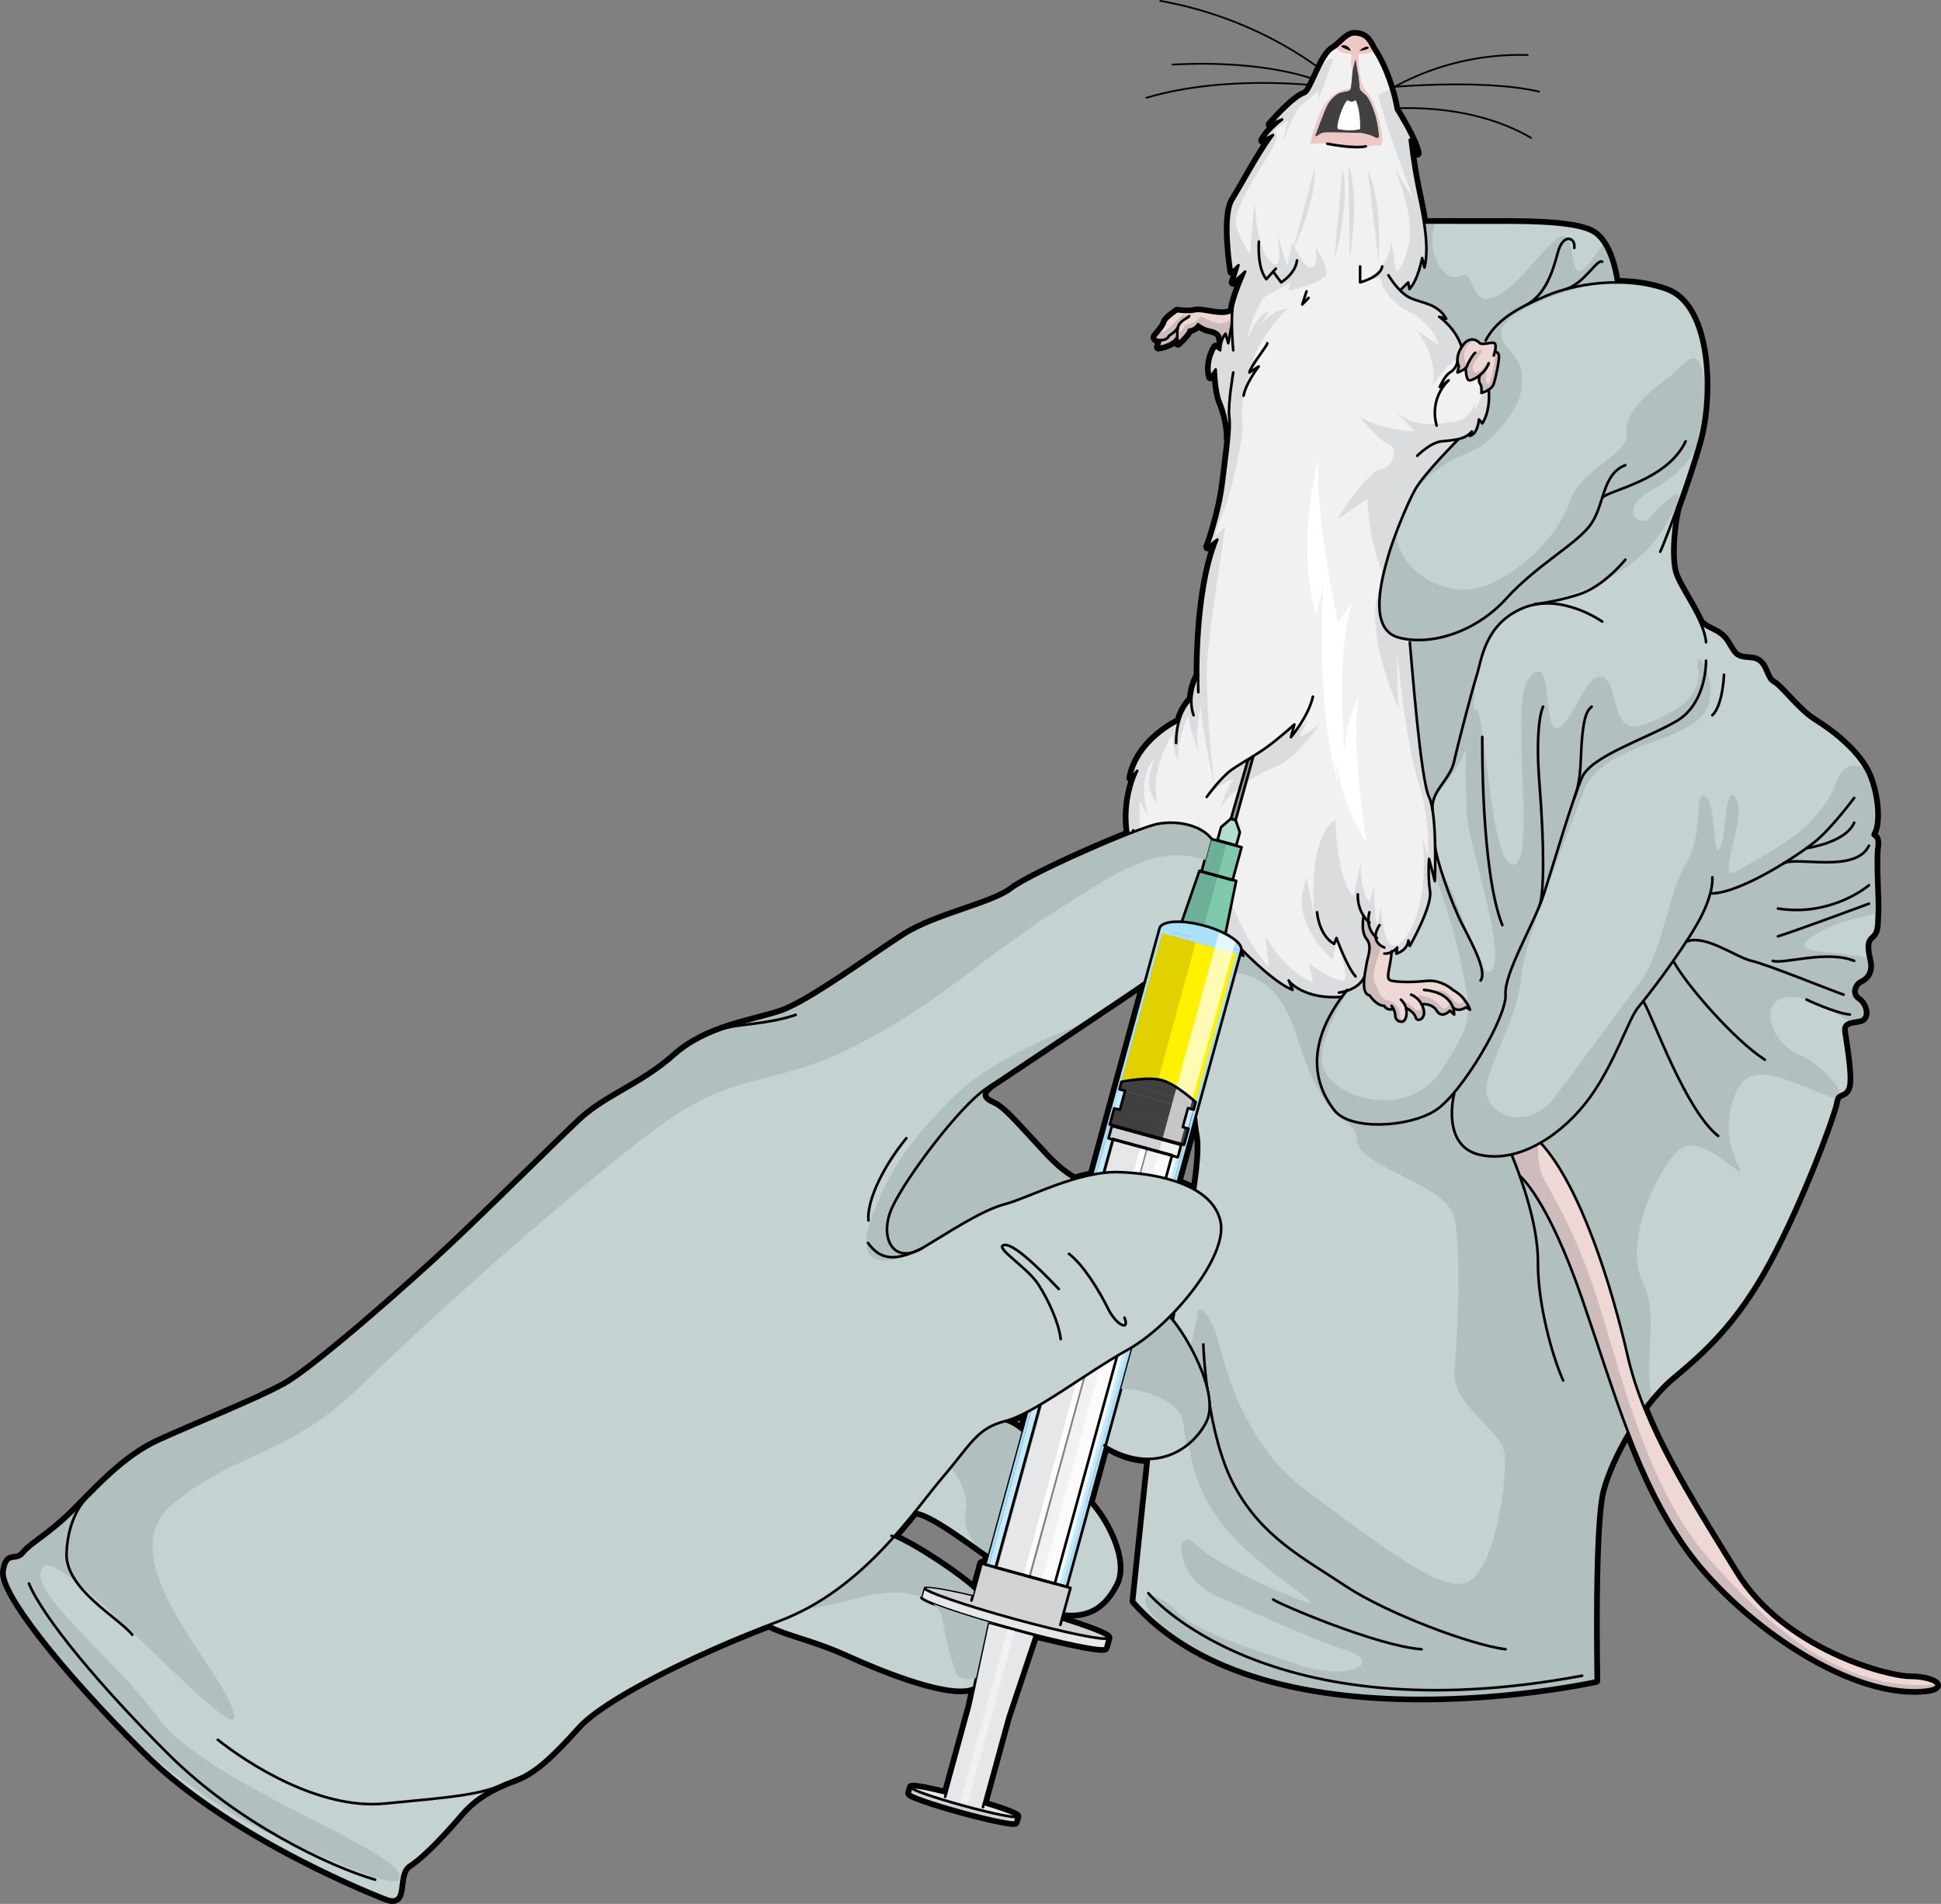 <?xml version="1.0" encoding="utf-8"?>
<!-- Generator: Adobe Illustrator 16.0.0, SVG Export Plug-In . SVG Version: 6.00 Build 0)  -->
<!DOCTYPE svg PUBLIC "-//W3C//DTD SVG 1.1//EN" "http://www.w3.org/Graphics/SVG/1.1/DTD/svg11.dtd">
<svg version="1.1" id="Layer_1" xmlns="http://www.w3.org/2000/svg" xmlns:xlink="http://www.w3.org/1999/xlink" x="0px" y="0px"
	 width="552.493px" height="541.862px" viewBox="0 0 552.493 541.862" enable-background="new 0 0 552.493 541.862"
	 xml:space="preserve">
<rect x="0" y="0" width="552.493" height="541.862" fill="#808080" stroke="none"/>
<g>
	<path fill="none" stroke="#000000" stroke-width="2.5" stroke-linecap="round" stroke-linejoin="round" stroke-miterlimit="10" d="
		M548.112,480.922c0.083-0.01,0.161-0.021,0.241-0.03c0.116-0.015,0.232-0.029,0.34-0.046c0.08-0.012,0.154-0.024,0.229-0.036
		c0.099-0.017,0.193-0.032,0.286-0.05c0.073-0.015,0.145-0.029,0.214-0.043c0.081-0.018,0.16-0.035,0.235-0.053
		c0.067-0.016,0.135-0.033,0.197-0.049c0.066-0.019,0.129-0.037,0.19-0.056c0.062-0.018,0.122-0.036,0.179-0.055
		c0.052-0.018,0.098-0.036,0.146-0.055c0.055-0.021,0.112-0.042,0.163-0.063c0.032-0.015,0.06-0.029,0.091-0.044
		c0.287-0.139,0.471-0.288,0.557-0.445c0.004-0.006,0.008-0.01,0.011-0.016c0.021-0.038,0.032-0.077,0.04-0.117
		c0.002-0.006,0.004-0.013,0.006-0.019c0.006-0.04,0.007-0.08,0.002-0.119c0-0.007,0-0.014-0.001-0.02
		c-0.007-0.041-0.018-0.082-0.034-0.124c-0.002-0.004-0.004-0.009-0.006-0.013c-0.019-0.043-0.042-0.086-0.072-0.13l0,0l0,0
		c-0.636-0.909-3.736-1.827-7.395-1.827c-6.625,0-36.146-7.826-49.701-29.82c-10.238-16.602-19.891-31.836-25.999-46.981
		c0.692-0.932,1.401-1.832,2.117-2.7l0,0c1.912-2.316,3.896-4.382,5.881-6.038c8.646-7.229,18.001-15.362,27.489-32.984
		c9.488-17.621,18.524-42.245,18.977-45.407c0.078-0.55,0.221-0.942,0.401-1.243c0.001,0,0.001,0,0.001,0
		c0.053-0.088,0.109-0.166,0.168-0.239c0.007-0.008,0.014-0.018,0.021-0.026c0.056-0.066,0.115-0.127,0.176-0.183
		c0.014-0.012,0.026-0.023,0.039-0.035c0.06-0.052,0.12-0.1,0.183-0.143c0.014-0.011,0.029-0.021,0.044-0.03
		c0.065-0.043,0.132-0.084,0.2-0.122l0,0c0.886-0.485,1.969-0.569,2.382-2.497c0.678-3.162-0.903-12.199-1.354-15.362
		c-0.26-1.81,0.593-2.509,1.793-2.876l0,0c0.604-0.186,1.298-0.288,1.981-0.404c0.038-0.007,0.076-0.013,0.114-0.02
		c0.061-0.011,0.121-0.022,0.182-0.033c0.228-0.042,0.454-0.085,0.673-0.137c2.259-0.523,1.582-4.211-0.678-5.737
		c-2.259-1.527-1.129-4.574,0.678-5.441c1.808-0.857,3.163-2.521,2.485-5.593c-0.061-0.272-0.117-0.539-0.173-0.802l0,0
		c-0.567-2.695-0.796-4.84,0.851-6.167c1.808-1.464,1.355-3.967,1.581-6.857c0.227-2.9-0.678-14.505-0.091-18.571
		c0.019-0.107,0.027-0.216,0.045-0.316c0.407-3.659-1.961-1.996-0.857-3.976c1.13-2.033,1.355-8.585-1.129-15.362
		c-0.165-0.447-0.357-0.893-0.568-1.336c-0.012-0.023-0.024-0.047-0.036-0.069c-0.204-0.425-0.429-0.846-0.671-1.265v-0.001l0,0
		c-3.322-5.729-10.004-10.838-14.313-13.486c-4.971-3.046-9.489-9.597-11.974-10.953c-2.485-1.355-1.808-6.552-6.326-6.777
		c-4.519-0.227-4.519-1.13-6.777-4.745c-2.259-3.615-5.413-3.163-7.663-5.874c0-0.009,0-0.009,0-0.009
		c-2.341-5.196-6.271-10.591-7.247-13.998c-1.329-4.644-0.271-15.163,1.048-19.103c0.036-0.081,0.063-0.162,0.091-0.243
		c2.042-5.685,4.283-12.282,5.864-17.929c0.117-0.416,0.229-0.844,0.337-1.285c0.021-0.091,0.042-0.189,0.064-0.282
		c0.084-0.356,0.168-0.716,0.247-1.088c0.018-0.084,0.034-0.172,0.052-0.258c0.08-0.392,0.159-0.786,0.233-1.191
		c0.012-0.061,0.021-0.121,0.031-0.182c0.078-0.439,0.153-0.885,0.225-1.338c0.004-0.033,0.01-0.066,0.014-0.098
		c0.075-0.486,0.144-0.98,0.208-1.48c0.001-0.007,0.002-0.015,0.003-0.021c1.726-13.477-0.292-31.923-10.676-35.699
		c-4.664-1.689-9.605-2.34-14.332-2.331c0,0-0.027-0.231-0.086-0.625l0,0c-0.002-0.019-0.006-0.042-0.009-0.061
		c-0.009-0.062-0.02-0.128-0.03-0.196c-0.008-0.047-0.016-0.093-0.023-0.145c-0.04-0.249-0.091-0.536-0.151-0.856
		c-0.007-0.036-0.015-0.073-0.021-0.11c-0.026-0.135-0.055-0.274-0.084-0.42c-0.008-0.038-0.016-0.075-0.023-0.114
		c-0.033-0.162-0.069-0.328-0.107-0.5c-0.006-0.023-0.01-0.045-0.016-0.068c-0.139-0.619-0.309-1.298-0.514-2.012
		c-0.002-0.005-0.003-0.011-0.005-0.017c-0.556-1.928-1.372-4.086-2.544-5.899c-0.001-0.001-0.002-0.002-0.003-0.003l0,0
		c-0.898-1.388-2.003-2.573-3.36-3.287c-5.721-3.01-21.534-2.712-30.2-2.712c-8.265,0-16.584-0.009-17.323-0.01
		c-0.043,0-0.072,0-0.072,0l-0.136,0.02c-0.542-3.542-1.328-7.039-1.942-10.021c-1.4-6.778-2.105-13.556-2.105-13.556l2.105,3.84
		C402.896,40,397.34,31.19,397.34,31.19c-0.088-0.515-0.186-1.022-0.289-1.525c-0.02-0.096-0.043-0.189-0.063-0.285
		c-0.088-0.417-0.18-0.83-0.277-1.237c-0.015-0.061-0.031-0.12-0.045-0.182c-0.109-0.446-0.224-0.886-0.34-1.319
		c-0.006-0.018-0.01-0.035-0.016-0.052c-1.54-5.625-3.788-10.058-5.043-11.9c-0.041-0.06-0.078-0.123-0.117-0.185l0,0
		c-0.508-0.798-0.921-1.768-1.507-2.621c-0.014-0.019-0.026-0.038-0.039-0.057c-0.073-0.105-0.151-0.207-0.231-0.308
		c-0.021-0.028-0.044-0.058-0.066-0.085c-0.075-0.092-0.156-0.18-0.236-0.267c-0.031-0.032-0.061-0.066-0.092-0.098
		c-0.08-0.08-0.164-0.156-0.252-0.23c-0.037-0.033-0.074-0.067-0.113-0.1c-0.086-0.07-0.179-0.134-0.272-0.197
		c-0.045-0.031-0.088-0.064-0.136-0.094c-0.095-0.059-0.197-0.111-0.299-0.164c-0.054-0.026-0.104-0.058-0.16-0.083
		c-0.105-0.048-0.219-0.088-0.333-0.129c-0.061-0.021-0.116-0.047-0.181-0.067c-0.121-0.037-0.253-0.065-0.385-0.093
		c-0.063-0.014-0.123-0.034-0.191-0.045c-0.146-0.026-0.304-0.04-0.462-0.056c-0.062-0.005-0.118-0.017-0.183-0.021
		c-0.227-0.015-0.465-0.018-0.717-0.007c-0.193,0.007-0.387,0.05-0.58,0.11c-0.029,0.009-0.058,0.016-0.086,0.025
		c-0.184,0.063-0.369,0.148-0.555,0.25c-0.037,0.02-0.074,0.041-0.11,0.062c-0.184,0.107-0.368,0.226-0.553,0.359
		c-0.032,0.024-0.066,0.05-0.099,0.075c-0.179,0.134-0.358,0.277-0.537,0.428c-0.018,0.015-0.035,0.028-0.052,0.042
		c-0.185,0.157-0.368,0.322-0.552,0.488c-0.45,0.41-0.9,0.836-1.342,1.225c-0.004,0.001-0.005,0.003-0.007,0.005
		c-0.209,0.183-0.417,0.357-0.622,0.516l0,0c-0.248,0.191-0.493,0.363-0.735,0.5c-1.493,0.851-2.835,3.249-4.029,5.748l-0.001,0
		c-0.002,0.004-0.004,0.01-0.006,0.014c-0.438,0.913-0.854,1.839-1.253,2.708c-0.002,0.006-0.005,0.012-0.007,0.018
		c-0.066,0.143-0.131,0.283-0.195,0.423c-0.026,0.057-0.053,0.112-0.079,0.169c-0.053,0.114-0.105,0.228-0.159,0.339
		c-0.032,0.07-0.065,0.139-0.098,0.208c-0.046,0.096-0.091,0.19-0.135,0.282c-0.044,0.089-0.086,0.175-0.129,0.262
		c-0.035,0.071-0.071,0.146-0.107,0.217c-0.075,0.15-0.149,0.295-0.224,0.435c-0.024,0.048-0.05,0.093-0.075,0.139
		c-0.05,0.095-0.102,0.188-0.15,0.276c-0.029,0.053-0.059,0.101-0.088,0.151c-0.045,0.077-0.09,0.155-0.135,0.228
		c-0.03,0.049-0.06,0.095-0.09,0.143c-0.043,0.066-0.085,0.132-0.127,0.193c-0.03,0.043-0.06,0.085-0.09,0.126
		c-0.041,0.059-0.084,0.113-0.125,0.166c-0.029,0.037-0.057,0.071-0.085,0.105c-0.043,0.049-0.085,0.094-0.126,0.138
		c-0.027,0.027-0.054,0.056-0.08,0.081c-0.045,0.042-0.089,0.077-0.135,0.11c-0.021,0.017-0.043,0.037-0.065,0.052
		c-0.066,0.044-0.131,0.079-0.195,0.102c-2.9,1.04-7.175,5.648-9.94,8.738l3.406-1.454c-0.252,0.189-4.265,3.333-5.53,6.008
		l2.911-1.572c-4.519,6.325-8.359,13.78-11.296,18.525c-2.937,4.744-0.398,20.359-0.398,20.359l1.897-1.834l-1.499,4.898
		l3.388-3.063c0,0-2.484,5.619-3.388,9.334c-0.127,0.533-0.218,1.185-0.28,1.916c-2.774,1.871-8.223-0.505-10.482,0
		c-2.26,0.516-5.179,0-5.179,0s-3.107,2.051-3.406,3.109c-0.308,1.048-1.509,2.557-2.711,3.912c-0.65,0.724,0.263,1.229,1.356,1.249
		l-0.606,1.95c0,0,4.12-0.487,5.367-2.899h0.027c0.046,1.029,0.181,1.807,0.181,1.807s2.711-2.404,3.163-3.84
		c0,0,1.654-0.073,2.558-1.582c0,0,1.328,1.211,3.226,1.582c1.897,0.379,3.198,1.047,3.189,2.765l0.407,0.153
		c-0.28,0.75-0.516,1.735-0.516,2.938l-1.301-0.923c0,0-2.63,3.787-1.5,8.459l1.5-2.096c0,0,0.217,6.407,1.409,9.208
		c1.202,2.811,2.341,7.4,2.179,10.61l0.172,0.017c-0.289,3.227-0.85,7.311-1.464,12.398c-1.13,9.262-4.555,18.298-4.555,18.298
		l2.747-2.114c-4.853,11.828-5.494,29.992-5.494,38.612c-0.344,0.615-1.781,3.398-1.925,6.877h-0.01c0,0-2.268,1.78-3.515,6.208
		c0,0,0,0-0.009,0c-0.38,0.18-11.675,5.495-13.673,16.157l1.799-2.015c-0.205,0.393-4.063,8.096-2.466,17.926
		c-3.909,1.539-8.644,3.541-13.331,5.631c-8.699,3.902-17.225,8.099-19.905,10.178c-5.499,4.279-21.538,7.31-30.597,13.091
		c-1.699,1.087-3.699,2.43-5.903,3.913c-0.235,0.166-0.457,0.31-0.668,0.46c-9.459,6.42-22.05,15.22-28.531,17.434
		c-8.147,2.796-20.931,4.153-30.264,12.498c-9.317,8.341-19.618,11.486-27.063,18.555c-7.454,7.063-22.384,21.956-35.635,34.532
		c-11.936,11.318-39.92,35.939-48.316,40.535c-8.383,4.603-25.827,11.502-35.728,16.034c-8.376,3.828-15.053,10.562-21.145,16.731
		c0,0-0.058,0.053-0.169,0.175c-1.051,1.067-2.079,2.118-3.102,3.132c-6.988,6.941-11.637,8.993-14.045,11.904
		c-2.4,2.918-4.653-0.668-5.531,5.042c-0.027,0.177-0.039,0.369-0.033,0.576c0.002,0.071,0.017,0.154,0.022,0.229
		c0.011,0.142,0.019,0.28,0.042,0.435c0.017,0.104,0.047,0.218,0.069,0.325c0.028,0.14,0.052,0.274,0.091,0.423
		c0.032,0.123,0.079,0.26,0.118,0.39c0.045,0.146,0.083,0.288,0.136,0.441c0.051,0.147,0.116,0.309,0.176,0.463
		c0.057,0.148,0.106,0.291,0.17,0.446c0.072,0.173,0.157,0.358,0.237,0.539c0.067,0.15,0.127,0.294,0.2,0.45
		c0.093,0.197,0.201,0.409,0.304,0.615c0.074,0.149,0.142,0.293,0.221,0.446c0.117,0.227,0.249,0.464,0.377,0.699
		c0.079,0.146,0.152,0.288,0.236,0.437c0.144,0.258,0.302,0.526,0.458,0.795c0.08,0.138,0.155,0.271,0.238,0.411
		c0.172,0.287,0.357,0.587,0.543,0.886c0.081,0.131,0.156,0.258,0.24,0.392c0.198,0.315,0.411,0.643,0.625,0.97
		c0.08,0.126,0.156,0.246,0.239,0.371c0.229,0.35,0.473,0.709,0.718,1.071c0.076,0.113,0.148,0.222,0.227,0.335
		c0.263,0.384,0.539,0.778,0.819,1.177c0.068,0.098,0.133,0.192,0.203,0.291c0.296,0.417,0.604,0.845,0.919,1.275
		c0.063,0.085,0.12,0.167,0.184,0.253c0.33,0.452,0.675,0.915,1.024,1.383c0.051,0.067,0.099,0.134,0.15,0.202
		c0.365,0.485,0.743,0.98,1.128,1.481c0.042,0.055,0.082,0.107,0.125,0.162c0.397,0.516,0.807,1.04,1.225,1.569
		c0.034,0.044,0.066,0.086,0.102,0.129c0.434,0.55,0.879,1.107,1.335,1.673c0.021,0.025,0.039,0.049,0.06,0.075
		c0.469,0.58,0.947,1.167,1.438,1.764c0.01,0.012,0.02,0.023,0.029,0.035c0.499,0.607,1.011,1.222,1.532,1.844
		c0.002,0.003,0.004,0.005,0.006,0.007c4.201,5.006,9.128,10.512,14.658,16.34c0.007,0.009,0.014,0.017,0.021,0.024
		c0.67,0.705,1.348,1.414,2.034,2.13c0.03,0.031,0.06,0.063,0.091,0.095c0.668,0.696,1.346,1.396,2.03,2.098
		c0.049,0.052,0.098,0.101,0.147,0.152c0.666,0.684,1.34,1.371,2.02,2.062c0.072,0.073,0.145,0.146,0.217,0.221
		c0.656,0.665,1.321,1.334,1.992,2.006c0.068,0.068,0.135,0.137,0.203,0.204c0.001,0.002,0.002,0.003,0.002,0.003
		c0.254,0.254,0.501,0.505,0.756,0.758c24.871,24.783,68.305,41.386,68.305,41.386c6.691,2.759,2.516-6.591,6.795-9.374
		c4.284-2.794,10.283-9.355,14.777-14.595c3.015-3.534,6.603-5.87,10.263-7.626c0.017-0.005,0.035-0.01,0.04-0.021
		c0.848-0.403,1.695-0.777,2.541-1.125c0.029-0.025,0.063-0.034,0.102-0.056c0.897-0.361,1.78-0.7,2.66-1.029
		c5.391-2.018,10.469-6.932,17.661-14.919c6.909-7.68,31.089-19.979,54.335-28.895l0.011,0.007
		c6.193,3.047,12.115,3.719,22.823,8.56c10.719,4.848,29.354,12.19,35.543,9.204l-1.152,5.378l-6.801,24.813l0,0
		c-0.961-0.236-1.872-0.452-2.731-0.648c-1.861-0.425-3.454-0.747-4.667-0.944c-1.541-0.253-2.469-0.304-2.525-0.103l-0.119,0.438
		l-0.318,1.159c-0.076,0.282,1.536,0.999,4.207,1.929s6.399,2.075,10.553,3.214c2.789,0.764,5.406,1.424,7.67,1.947
		c4.478,1.037,7.546,1.527,7.648,1.152l0.438-1.593c0,0,0-0.001,0-0.002v-0.002c0.117-0.435-3.791-1.906-9.401-3.602l6.802-24.811
		l7.766-23.208c0,0,3.873,0.934,7.656,1.793c0.01,0.002,0.021,0.005,0.032,0.008c0.328,0.074,0.652,0.147,0.971,0.218
		c0.021,0.005,0.042,0.009,0.062,0.015c0.299,0.065,0.591,0.13,0.88,0.191c0.047,0.011,0.095,0.021,0.144,0.032
		c0.262,0.058,0.52,0.112,0.773,0.166c0.071,0.015,0.145,0.03,0.215,0.045c0.23,0.05,0.458,0.097,0.682,0.143
		c0.088,0.019,0.173,0.036,0.26,0.053c0.203,0.042,0.405,0.083,0.604,0.123c0.103,0.021,0.203,0.04,0.305,0.061
		c0.178,0.036,0.354,0.07,0.526,0.104c0.114,0.021,0.228,0.043,0.341,0.064c0.15,0.029,0.299,0.057,0.444,0.084
		c0.13,0.024,0.258,0.047,0.384,0.07c0.127,0.022,0.253,0.046,0.375,0.068c0.137,0.023,0.27,0.046,0.402,0.069
		c0.104,0.018,0.209,0.035,0.311,0.053c0.145,0.023,0.284,0.047,0.422,0.068c0.083,0.015,0.168,0.027,0.248,0.04
		c0.148,0.023,0.292,0.044,0.434,0.065c0.065,0.01,0.133,0.02,0.196,0.029c0.147,0.021,0.29,0.04,0.43,0.058
		c0.05,0.007,0.103,0.015,0.151,0.021c0.149,0.019,0.291,0.036,0.429,0.051c0.033,0.004,0.068,0.009,0.101,0.012
		c0.146,0.015,0.283,0.029,0.415,0.04c0.021,0.003,0.045,0.005,0.066,0.006c0.138,0.012,0.265,0.021,0.388,0.028
		c0.013,0.001,0.027,0.001,0.04,0.002c0.128,0.007,0.246,0.011,0.356,0.012c0.005,0,0.011,0,0.016,0
		c0.574,0.006,0.903-0.063,0.945-0.216l0.762-2.782c0.051-0.184-0.325-0.477-1.041-0.853c-0.82-0.431-2.104-0.973-3.768-1.598
		c-2.187-0.821-5.017-1.784-8.313-2.822l0.45-1.636c6.557,0.702,11.342-1.543,14.863-8.487c3.514-6.947-3.353-18.932-7.335-22.995
		l4.44-16.202l0.092,0.024c4.447,2.745,8.567,3.843,12.25,3.808c-1.65,15.409-4.227,40.29-4.227,40.29
		c3.343,3.82,7.124,7.133,11.227,10.017v0.001c0,0,0.002,0.001,0.004,0.002c0.652,0.459,1.314,0.905,1.984,1.343
		c0.018,0.012,0.035,0.023,0.053,0.034c0.67,0.437,1.347,0.862,2.031,1.276c0.007,0.005,0.016,0.009,0.023,0.014
		c36.902,22.315,95.533,13.728,111.809,10.756c0.011-0.003,0.021-0.005,0.031-0.007c0.266-0.047,0.514-0.095,0.756-0.14
		c0.053-0.01,0.107-0.02,0.159-0.029c0.212-0.04,0.41-0.078,0.604-0.114c0.073-0.015,0.146-0.028,0.216-0.041
		c0.176-0.034,0.341-0.066,0.5-0.098c0.065-0.013,0.13-0.026,0.193-0.039c0.149-0.029,0.29-0.057,0.422-0.084
		c0.063-0.012,0.119-0.023,0.177-0.035c0.118-0.023,0.229-0.046,0.331-0.066c0.06-0.013,0.111-0.023,0.165-0.034
		c0.085-0.018,0.166-0.035,0.237-0.05c0.055-0.012,0.096-0.021,0.142-0.03c0.054-0.012,0.108-0.022,0.15-0.032
		c0.052-0.011,0.085-0.017,0.12-0.025c0.021-0.005,0.045-0.01,0.061-0.013c0.038-0.008,0.06-0.014,0.06-0.014
		s-0.876-44.279,1.815-54.219c1.293-4.789,3.969-10.744,7.365-16.428c4.527,11.883,9.516,22.527,16.546,32.541
		c13.763,19.581,44.596,42.2,66.78,40.872c0.25-0.015,0.488-0.032,0.715-0.052c0.078-0.008,0.148-0.015,0.225-0.021
		C547.834,480.951,547.978,480.938,548.112,480.922z M341.088,323.296c0.555,3.015,0.022,8.817-0.93,15.369
		c-0.088-0.051-0.177-0.103-0.266-0.152c-0.045-0.024-0.088-0.052-0.133-0.076c-0.44-0.245-0.892-0.48-1.355-0.703
		c-0.053-0.025-0.106-0.049-0.159-0.073c-0.397-0.188-0.802-0.369-1.214-0.542c-0.116-0.049-0.232-0.098-0.352-0.146
		c-0.465-0.189-0.934-0.372-1.416-0.544l5.109-18.644C340.565,319.866,340.799,321.728,341.088,323.296z M325.836,279.557
		l-15.006,54.768c-0.002,0.001-0.005,0.001-0.006,0.002c-1.658,0.331-3.32,0.745-4.952,1.231l-0.011-0.007
		c-5.148-2.786-8.999-7.662-12.171-10.997c-3.176-3.323-8.05-9.154-10.862-10.35c-2.749-1.158-4.283-2.838-0.535-5.481
		c0.098-0.073,0.209-0.15,0.318-0.218c1.582-1.054,3.604-2.411,5.922-3.944c0.056-0.053,0.123-0.101,0.197-0.13
		c5.757-3.845,13.242-8.825,20.043-13.367c0,0.001-0.002,0.001-0.002,0.001C316.567,285.859,323.468,281.23,325.836,279.557z
		 M260.354,430.382c3.887-0.341,16.01,9.026,20.215,11.854c0.031,0.021,0.063,0.043,0.094,0.063
		c0.176,0.117,0.342,0.227,0.486,0.317l9.73-35.503c-2.833-2.295-4.752-2.661-4.752-2.661c1.783-0.448,3.859-1.351,6.178-2.557
		c0.006-0.011,0.006-0.011,0.006-0.011c0.002-0.002,0.004-0.003,0.004-0.003l-11.887,43.374l-1.018-0.279v0.002h-0.002l-2.033,7.374
		c-0.143-0.146-0.301-0.298-0.474-0.458c-4.089-3.803-16.388-12.028-22.444-14.527C256.61,434.966,258.568,432.609,260.354,430.382z
		"/>
	<g>
		<g>
			<path fill="none" stroke="#000000" stroke-width="0.5" stroke-linecap="round" stroke-miterlimit="10" d="M377.965,21.367
				c0,0-18.136-15.899-47.699-21.117"/>
			<path fill="none" stroke="#000000" stroke-width="0.5" stroke-linecap="round" stroke-miterlimit="10" d="M375.48,23.106
				c0,0-13.912-6.211-41.736-4.721"/>
			<path fill="none" stroke="#000000" stroke-width="0.5" stroke-linecap="round" stroke-miterlimit="10" d="M377.22,24.596
				c-0.745,0-27.327-3.726-50.929,3.23"/>
			<path fill="none" stroke="#000000" stroke-width="0.5" stroke-linecap="round" stroke-miterlimit="10" d="M393.119,27.08
				c0,0,16.646-12.173,41.737-11.428"/>
			<path fill="none" stroke="#000000" stroke-width="0.5" stroke-linecap="round" stroke-miterlimit="10" d="M392.126,25.093
				c0,0,29.315-2.981,45.96,0.994"/>
			<path fill="none" stroke="#000000" stroke-width="0.5" stroke-linecap="round" stroke-miterlimit="10" d="M394.113,31.056
				c0,0,23.104-2.732,41.736,8.198"/>
			<g>
				<g>
					<g>
						<g>
							<g id="XMLID_54_">
								<g>
									<path fill="#EED8D6" d="M463.424,407.625c-4.319-11.341-8.213-23.821-13.076-37.943
										c-9.949-28.917-17.756-35.026-17.756-35.026c-0.922-2.585-1.771-4.708-2.341-6.101c2.819-0.632,5.603-1.788,8.251-3.324
										c11.332,12.181,20.25,40.826,24.805,60.717c1.13,4.942,2.737,9.849,4.726,14.765c6.108,15.146,15.761,30.38,25.999,46.981
										c13.555,21.994,43.076,29.82,49.701,29.82c6.633,0,11.449,3.018,3.018,3.524c-22.185,1.328-53.018-21.291-66.78-40.872
										C472.939,430.152,467.951,419.508,463.424,407.625z"/>
									<path fill="#F1F1F2" d="M385.809,16.542c0,0.616-0.703,2.639-0.785,3.426c-0.09,0.786-0.262,4.564-0.615,5.35
										c-0.352,0.795-1.49,0.614-2.9,1.058c-1.4,0.433-2.981,2.195-3.695,3.506c-0.715,1.319-3.316,8.34-3.316,8.34
										c-0.398,1.04,0.343,0.524,1.138,0c0.786-0.532,1.401-0.532,2.812-0.532c1.4,0,7.626,0.09,8.855,0.181
										c1.229,0.09,3.515,0.787,4.039,1.229c0.523,0.434,1.229,0,1.229,0c-0.442-6.849-2.811-10.88-3.515-11.748
										c-0.696-0.857-1.925-1.328-2.015-2.375c-0.091-1.057-0.263-3.425-0.434-3.958
										C386.424,20.491,385.809,15.928,385.809,16.542z M386.848,14.5c0,0,3.39-0.46,2.64-1.083
										C388.737,12.8,386.848,14.5,386.848,14.5z M366.887,279.171c-0.063-0.154-0.09-0.208-0.063-0.118
										C366.832,279.08,366.851,279.116,366.887,279.171z M384.518,14.5c0,0-0.588-1.825-2.313-1.59
										C380.479,13.144,384.518,14.5,384.518,14.5z M349.609,97.682l1.021-5.422h0.009c-0.025-1.302,0.01-2.585,0.109-3.705
										c0.063-0.731,0.153-1.383,0.28-1.916c0.903-3.715,3.388-9.334,3.388-9.334l-3.388,3.063l1.499-4.898l-1.897,1.834
										c0,0-2.538-15.615,0.398-20.359c2.937-4.745,6.777-12.2,11.296-18.525l-2.911,1.572c1.266-2.675,5.278-5.818,5.53-6.008
										l-3.406,1.454c2.766-3.09,7.04-7.699,9.94-8.738c1.916-0.687,4.545-10.871,7.988-12.832
										c1.86-1.058,3.904-4.013,5.829-4.084c4.093-0.162,4.662,2.982,5.973,4.907c1.581,2.322,4.743,8.747,6.072,16.5
										c0,0,5.557,8.81,6.055,12.425l-2.105-3.84c0,0,0.705,6.778,2.105,13.556c0.614,2.982,1.4,6.479,1.942,10.021
										c0.706,4.527,1.021,9.117,0.136,12.795l-0.678-2.712c0,0-1.129,6.255-3.614,8.83l-0.334-1.897l-1.925,1.897l-0.75,0.018
										c0.921,0.976,1.996,1.907,3.126,2.448c3.272,1.582,7.916,1.582,10.337,5.983l-1.961-0.551
										c0.281,0.198,4.826,3.461,6.362,8.61c-0.831,1.275-1.175,2.485-1.192,3.534c0,0.117,0.01,0.226,0.01,0.334
										c0.035,0.605,0.18,1.157,0.396,1.627l-0.406,1.753c0,0,1.545-0.507,2.35-1.302h0.009c0,0,0.063,3.146,0.858,3.497
										c0.452,0.199,1.871-0.37,3.217-1.481c0,0-0.65,1.481,0,2.449c0.642,0.957,0.379,2.629,0.379,2.629s1.113-0.262,2.106-0.903
										c0.534,6.407-1.844,9.597-1.844,9.597l-0.93-1.14c-0.589,4.645-2.667,4.671-2.667,4.671l0.615-1.247
										c-0.94,1.192-2.26,1.808-3.741,2.161c0,0-9.948,9.929-12.435,14.448c-2.484,4.518-6.271,14.006-7.654,18.977
										c-1.382,4.97-6.126,20.558,2.91,23.042c1.066,0.29,2.188,0.499,3.354,0.615l-0.082,0.741
										c0.56,5.873,3.055,39.083,5.477,44.053c0.416,0.85,0.731,2.106,0.984,3.605c0.009,0.019,0.009,0.045,0.009,0.064
										c1.185,7.301,0.651,20.277,0.651,20.277l-1.645-6.325c0,0-0.389,4.951,0.279,9.207c0.678,4.266-5.747,15.562-5.747,15.562
										l-0.406-1.555c-0.335,2.974-3.452,3.732-3.452,3.732l0.271-1.717c-0.542,0.615-1.103,1.021-1.616,1.274
										c-1.157,0.578-2.079,0.434-2.044,0.434v-1.708c-1.824-0.768-2.43-1.915-2.484-3.028c-1.474-1.391-1.952-3-2.042-4.337
										c-0.551-0.515-1.004-1.065-1.373-1.635c0,0-0.949,4.392,0.831,6.551c1.789,2.152,0.19,5.44,0,7.032
										c-0.072,0.623-0.39,2.06-0.579,3.613c-0.984,2.414-3.37,3.588-5.141,4.149c-0.462,0.567-0.895,1.139-1.303,1.689
										c-9.921,0.769-14.439-3.624-15.063-4.537c0.254,0.598,1.013,2.548,1.013,2.548c-5.838-2.268-15.633-12.688-15.633-12.688
										l1.635,2.992c-9.09-5.747-13.689-16.627-13.843-16.998c-0.254,0.298-0.516,0.534-0.796,0.714
										c-1.518,0.995-3.307,0.452-3.859,1.446c0.091,0.379,0.154,0.587,0.154,0.587c-0.578-0.081-1.129-0.298-1.653-0.587
										c-2.251-1.257-3.895-3.932-3.895-3.932v2.486c-1.608-0.949-2.468-1.97-2.911-2.846c0,0-0.324,1.327-0.352,2.846h-0.126
										c-4.519-7.681-4.066-19.429-4.066-19.429l-0.679,4.066c-3.09-11.25,1.572-20.558,1.799-20.991l-1.799,2.015
										c1.998-10.662,13.293-15.977,13.673-16.157c0.009,0,0.009,0,0.009,0c1.247-4.428,3.515-6.208,3.515-6.208h0.01
										c0.144-3.479,1.581-6.262,1.925-6.877c0-8.62,0.642-26.784,5.494-38.612l-2.747,2.114c0,0,3.425-9.037,4.555-18.298
										c0.614-5.088,1.175-9.172,1.464-12.398l-0.172-0.017c0.162-3.21-0.977-7.799-2.179-10.61
										c-1.192-2.801-1.409-9.208-1.409-9.208l-1.5,2.096c-1.13-4.672,1.5-8.459,1.5-8.459l1.301,0.923
										c0-1.202,0.235-2.188,0.516-2.938c0.434-1.174,0.985-1.789,0.985-1.789L349.609,97.682z"/>
									<path fill="#EED8D6" d="M388.981,274.265c0.19-1.592,1.789-4.88,0-7.032c-1.78-2.16-0.831-6.551-0.831-6.551
										c0.369,0.57,0.822,1.121,1.373,1.635c0.09,1.337,0.568,2.946,2.042,4.337c0.055,1.113,0.66,2.26,2.484,3.028v1.708
										c-0.035,0,0.887,0.145,2.044-0.434c-0.362,4.98-2.033,7.772,0.018,8.16c2.086,0.407,5.747,0.507,9.967,0.055
										c4.221-0.451,7.473,2.557,7.473,2.557c3.859,2.106,4.881,5.648,4.881,5.648l-1.058-0.714
										c-2.54,1.519-3.678,0.19-3.813,0.009c0.425,1.166,0.353,2.07,0.353,2.07l-1.21-1.104c-0.453,0.479-2.404,2.223-3.76,0
										c-1.355-2.231-4.312-1.834-4.312-1.834c0.181,0.335,0.354,0.714,0.488,1.13c1.03,3.091-1.78,4.12-2.159,2.62
										c-0.371-1.5-2.594-2.62-2.594-2.62l-0.145,0.036c0.424,1.753-0.135,3.461-0.822,3.714c-1.039,0.37-2.25-0.38-2.25-1.69
										c0-0.687-0.262-1.346-0.515-1.853h-0.009c-2.025,0.615-2.577-0.867-2.577-0.867c-2.249,0-4.228-3-4.228-3
										c-1.727-0.289-1.727-2.973-1.42-5.396C388.592,276.324,388.909,274.888,388.981,274.265z"/>
									<path fill="#EED8D6" d="M426.663,101.314c0.091,1.436-0.876,6.108-1.49,7.96c-0.235,0.706-0.796,1.237-1.41,1.636
										c-0.993,0.642-2.106,0.903-2.106,0.903s0.263-1.672-0.379-2.629c-0.65-0.968,0-2.449,0-2.449
										c-1.346,1.112-2.765,1.681-3.217,1.481c-0.795-0.352-0.858-3.497-0.858-3.497h-0.009c-0.805,0.795-2.35,1.302-2.35,1.302
										l0.406-1.753c-0.217-0.47-0.361-1.021-0.396-1.627c0.008-0.108,0.008-0.226-0.01-0.334
										c0.018-1.049,0.361-2.259,1.192-3.534c0.163-0.243,0.335-0.487,0.533-0.74c1.925-2.458,3.949-1.147,4.564-0.443
										c0.315,0.362,1.047,0.307,1.86,0.19c0.76-0.11,1.582-0.272,2.179-0.19c0.669,0.1,0.604,1.157,0.415,2.106
										C425.462,100.564,426.572,99.877,426.663,101.314z"/>
									<path fill="#C4D2D2" d="M453.068,66.054c5.721,3.009,6.977,14.313,6.977,14.313c-5.224,0.009-10.193,0.822-14.225,1.897
										c-2.051,0.552-3.857,1.166-5.331,1.789c-1.935,0.813-3.876,1.654-5.747,2.584c-4.943,2.459-9.416,5.549-11.874,10.292
										l0.126,0.851c-0.813,0.117-1.545,0.171-1.86-0.19c-0.615-0.705-2.64-2.016-4.564,0.443c-0.198,0.253-0.37,0.497-0.533,0.74
										c-1.536-5.149-6.081-8.412-6.362-8.61l1.961,0.551c-2.421-4.401-7.064-4.401-10.337-5.983
										c-1.13-0.541-2.205-1.473-3.126-2.448l0.75-0.018l1.925-1.897l0.334,1.897c2.485-2.575,3.614-8.83,3.614-8.83l0.678,2.712
										c0.886-3.678,0.57-8.268-0.136-12.795l0.136-0.02c0,0,8.738,0.01,17.396,0.01
										C431.534,63.342,447.348,63.044,453.068,66.054z"/>
									<path fill="#C4D2D2" d="M534.152,241.063c0.019-0.107,0.027-0.216,0.045-0.316c0.407-3.659-1.961-1.996-0.857-3.976
										c1.13-2.033,1.355-8.585-1.129-15.362c-2.486-6.777-10.619-13.103-15.588-16.157c-4.971-3.046-9.489-9.597-11.974-10.953
										c-2.485-1.355-1.808-6.552-6.326-6.777c-4.519-0.227-4.519-1.13-6.777-4.745c-2.259-3.615-5.413-3.163-7.663-5.874
										c0-0.009,0-0.009,0-0.009c-2.341-5.196-6.271-10.591-7.247-13.998c-1.329-4.644-0.271-15.163,1.048-19.103
										c0.036-0.081,0.063-0.162,0.091-0.243c2.042-5.685,4.283-12.282,5.864-17.929c3.615-12.877,3.163-38.405-9.262-42.923
										c-4.664-1.689-9.605-2.34-14.332-2.331c-5.224,0.009-10.193,0.822-14.225,1.897c-2.051,0.552-3.857,1.166-5.331,1.789
										c-1.935,0.813-3.876,1.654-5.747,2.584c-4.943,2.459-9.416,5.549-11.874,10.292l0.126,0.851
										c0.76-0.11,1.582-0.272,2.179-0.19c0.669,0.1,0.604,1.157,0.415,2.106c-0.126,0.867,0.984,0.181,1.075,1.618
										c0.091,1.436-0.876,6.108-1.49,7.96c-0.235,0.706-0.796,1.237-1.41,1.636c0.534,6.407-1.844,9.597-1.844,9.597l-0.93-1.14
										c-0.589,4.645-2.667,4.671-2.667,4.671l0.615-1.247c-0.94,1.192-2.26,1.808-3.741,2.161c0,0-9.948,9.929-12.435,14.448
										c-2.484,4.518-6.271,14.006-7.654,18.977c-1.382,4.97-6.126,20.558,2.91,23.042c1.066,0.29,2.188,0.499,3.354,0.615
										l-0.082,0.741c0.56,5.873,3.055,39.083,5.477,44.053c0.416,0.85,0.731,2.106,0.984,3.605
										c0.009,0.019,0.009,0.045,0.009,0.064c1.185,7.301,0.651,20.277,0.651,20.277l-1.645-6.325c0,0-0.389,4.951,0.279,9.207
										c0.678,4.266-5.747,15.562-5.747,15.562l-0.406-1.555c-0.335,2.974-3.452,3.732-3.452,3.732l0.271-1.717
										c-0.542,0.615-1.103,1.021-1.616,1.274c-0.362,4.98-2.033,7.772,0.018,8.16c2.086,0.407,5.747,0.507,9.967,0.055
										c4.221-0.451,7.473,2.557,7.473,2.557c3.859,2.106,4.881,5.648,4.881,5.648l-1.058-0.714
										c-2.54,1.519-3.678,0.19-3.813,0.009c0.425,1.166,0.353,2.07,0.353,2.07l-1.21-1.104c-0.453,0.479-2.404,2.223-3.76,0
										c-1.355-2.231-4.312-1.834-4.312-1.834c0.181,0.335,0.354,0.714,0.488,1.13c1.03,3.091-1.78,4.12-2.159,2.62
										c-0.371-1.5-2.594-2.62-2.594-2.62l-0.145,0.036c0.424,1.753-0.135,3.461-0.822,3.714c-1.039,0.37-2.25-0.38-2.25-1.69
										c0-0.687-0.262-1.346-0.515-1.853h-0.009c-2.025,0.615-2.577-0.867-2.577-0.867c-2.249,0-4.228-3-4.228-3
										c-1.727-0.289-1.727-2.973-1.42-5.396c-0.984,2.414-3.37,3.588-5.141,4.149c-0.462,0.567-0.895,1.139-1.303,1.689
										c-11.594,15.805-6.424,26.847-2.086,32.35c4.518,5.721,21.082,4.817,28.663,0c1.573-1.002,3.38-2.747,5.241-4.942
										l0.136,0.117c0,0-3.922,15.064,7.528,17.477c2.909,0.615,5.882,0.507,8.81-0.163c2.819-0.632,5.603-1.788,8.251-3.324
										c11.332,12.181,20.25,40.826,24.805,60.717c1.13,4.942,2.737,9.849,4.726,14.765c2.54-3.416,5.269-6.461,7.998-8.738
										c8.646-7.229,18.001-15.362,27.489-32.984c9.488-17.621,18.524-42.245,18.977-45.407c0.452-3.163,2.938-1.355,3.614-4.519
										c0.678-3.162-0.903-12.199-1.354-15.362c-0.453-3.162,2.484-2.938,4.743-3.47c2.259-0.523,1.582-4.211-0.678-5.737
										c-2.259-1.527-1.129-4.574,0.678-5.441c1.808-0.857,3.163-2.521,2.485-5.593c-0.678-3.073-1.13-5.513,0.678-6.968
										c1.808-1.464,1.355-3.967,1.581-6.857C534.47,256.734,533.565,245.129,534.152,241.063z"/>
									<path fill="#C4D2D2" d="M432.592,334.655c0,0,7.807,6.109,17.756,35.026c4.863,14.122,8.757,26.603,13.076,37.943
										c-3.396,5.684-6.072,11.639-7.365,16.428c-2.691,9.939-1.815,54.219-1.815,54.219s-93.501,20.784-131.454-22.591
										c0,0,4.491-43.375,5.412-51.056c0.913-7.683,5.884-28.014,6.562-34.791s7.907-37.953,6.325-46.538
										s-1.519-25.754-2.007-41.568c-0.478-15.814-2.493-14.368,0.19-25.979c0.28-0.18,0.542-0.416,0.796-0.714
										c0.153,0.371,4.753,11.251,13.843,16.998l-1.635-2.992c0,0,9.795,10.42,15.633,12.688c0,0-0.759-1.95-1.013-2.548
										c0.624,0.913,5.143,5.306,15.063,4.537c-11.594,15.805-6.424,26.847-2.086,32.35c4.518,5.721,21.082,4.817,28.663,0
										c1.573-1.002,3.38-2.747,5.241-4.942l0.136,0.117c0,0-3.922,15.064,7.528,17.477c2.909,0.615,5.882,0.507,8.81-0.163
										C430.82,329.947,431.67,332.07,432.592,334.655z"/>
									<path fill="#404041" d="M392.568,39.097c0,0-0.705,0.434-1.229,0c-0.524-0.442-2.811-1.139-4.039-1.229
										c-1.229-0.091-7.455-0.181-8.855-0.181c-1.41,0-2.025,0-2.812,0.532c-0.795,0.524-1.536,1.04-1.138,0
										c0,0,2.602-7.021,3.316-8.34c0.714-1.311,2.295-3.073,3.695-3.506c1.41-0.443,2.549-0.263,2.9-1.058
										c0.354-0.786,0.525-4.563,0.615-5.35c0.082-0.787,0.785-2.81,0.785-3.426c0-0.613,0.615,3.95,0.797,4.474
										c0.171,0.534,0.343,2.901,0.434,3.958c0.09,1.047,1.318,1.518,2.015,2.375C389.758,28.217,392.126,32.248,392.568,39.097z
										 M387.129,36.731c0.172-5.441-1.229-8.161-1.229-8.161l-1.139,0.434l-1.284-0.434c-1.636,1.753-3.353,8.006-2.583,8.161
										C384.934,37.516,387.129,36.731,387.129,36.731z"/>
									<path fill="#FFFFFF" d="M385.9,28.57c0,0,1.4,2.72,1.229,8.161c0,0-2.195,0.785-6.234,0
										c-0.77-0.155,0.947-6.408,2.583-8.161l1.284,0.434L385.9,28.57z"/>
									<path fill="#EED8D6" d="M335.295,93.164c-0.831,1.437-2.566,2.412-2.566,2.412c-0.353,0.904-1.445,1.266-2.402,1.249
										c-1.094-0.02-2.007-0.525-1.356-1.249c1.202-1.355,2.403-2.864,2.711-3.912c0.299-1.059,3.406-3.109,3.406-3.109
										s2.919,0.516,5.179,0c2.26-0.505,7.708,1.871,10.482,0c-0.1,1.12-0.135,2.403-0.109,3.705h-0.009l-1.021,5.422
										l-0.786-2.711c0,0-0.552,0.615-0.985,1.789l-0.407-0.153c0.009-1.718-1.292-2.386-3.189-2.765
										c-1.897-0.371-3.226-1.582-3.226-1.582c-0.903,1.509-2.558,1.582-2.558,1.582c-0.452,1.437-3.163,3.84-3.163,3.84
										s-0.135-0.778-0.181-1.807C335.07,95.042,335.097,94.04,335.295,93.164z"/>
									<path fill="#CEBCBC" d="M335.114,95.875h-0.027c-1.247,2.412-5.367,2.899-5.367,2.899l0.606-1.95
										c0.957,0.017,2.05-0.345,2.402-1.249c0,0,1.735-0.975,2.566-2.412C335.097,94.04,335.07,95.042,335.114,95.875z"/>
									<path fill="#EED8D6" d="M333.913,257.194c-2.251-1.257-3.895-3.932-3.895-3.932v2.486c-1.608-0.949-2.468-1.97-2.911-2.846
										c0,0-0.324,1.327-0.352,2.846c-0.018,0.894,0.054,1.843,0.352,2.648c0.806,2.178-0.786,2.639-1.725,1.798
										c-0.94-0.841-2.992-3.19-4.546-3s-3.858-2.909-6.081-4.69c-2.224-1.789-4.013-3.47-6.733-3.939
										c-0.795-0.136-1.644-0.082-2.466,0.162c0,0-3.253-1.382-4.854-1.291c-1.59,0.099-4.12,3.343-4.12,3.343l2.999-0.524
										c0,0-0.298,1.853,2.143,1.681c-0.234,0.461-0.425,0.968-0.551,1.51c0,0,2.629-1.32,4.509-0.38c0,0-0.289,2.205,2.34,2.557
										c2.621,0.353,1.384,0.904,3.534,0.769c-1.971,0.687-3.182,1.563-3.534,3.614c0,0,4.04,0.562,5.069-0.56
										c0,0,0.588,0.994,1.664,1.473c0,0,0.677,2.657,4.896,2.657c0,0,2.82,2.621,5.35,2.439c2.531-0.189,6.57,3.841,8.911,0.931
										C336.262,264.044,333.543,262.535,333.913,257.194z"/>
								</g>
							</g>
						</g>
						<path fill="#CEBCBC" d="M486.238,443.311c-16.491-18.751-24.172-49.476-30.498-70.26
							c-6.325-20.783-13.103-31.627-16.266-37.501c-1.474-2.736-1.77-6.601-1.666-9.947c-2.439,1.343-4.981,2.374-7.558,2.952
							c0.569,1.393,1.419,3.516,2.341,6.101c0,0,7.807,6.109,17.756,35.026c4.863,14.122,8.757,26.603,13.076,37.943
							c4.527,11.883,9.516,22.527,16.546,32.541c13.763,19.581,44.596,42.2,66.78,40.872c3.78-0.227,4.893-0.959,4.377-1.697
							C523.229,482.141,501.597,460.771,486.238,443.311z"/>
						<path fill="#CEBCBC" d="M333.913,266.944c2.349-2.9-0.37-4.409,0-9.75c-2.251-1.257-3.895-3.932-3.895-3.932v2.486
							c-1.608-0.949-2.468-1.97-2.911-2.846c0,0-0.25,1.028-0.33,2.309c1.567,2.356,4.543,3.726,5.176,5.712
							c0.924,2.904,1.717,4.754-1.585,5.018c-3.302,0.263-5.019-3.698-6.339-4.094c-1.321-0.396-3.697-1.849-4.755-3.169
							c-1.057-1.321-2.905-3.302-5.019-3.434s-2.773-1.981-4.623-1.718c-1.848,0.266-4.49-1.716-4.226-3.169
							c0.126-0.692,0.882-1.352,1.639-1.855c-0.496,0.01-0.997,0.079-1.489,0.225c0,0-0.492-0.208-1.185-0.457
							c-1.216,0.588-2.748,1.17-3.851,1.032c-0.924-0.116-0.914-0.837-0.609-1.613c-1.521,0.776-3.329,3.09-3.329,3.09l2.999-0.524
							c0,0-0.298,1.853,2.143,1.681c-0.234,0.461-0.425,0.968-0.551,1.51c0,0,2.629-1.32,4.509-0.38c0,0-0.289,2.205,2.34,2.557
							c2.621,0.353,1.384,0.904,3.534,0.769c-0.613,0.214-1.145,0.452-1.607,0.733c1.795-0.451,4.035-1.228,5.1-0.558
							c1.297,0.818-1.189,0.792-3.17,1.981c-0.877,0.524-1.769,1.098-2.502,1.577c1.271,0.064,3.075,0.018,3.715-0.679
							c0,0,0.588,0.994,1.664,1.473c0,0,0.677,2.657,4.896,2.657c0,0,2.82,2.621,5.35,2.439
							C327.533,265.823,331.572,269.854,333.913,266.944z"/>
						<g>
							<path fill="#CEBCBC" d="M415.742,283.315c0.563,1.175,0.824,2.16,0.205,2.304c-1.717,0.396-2.113-1.452-4.227-3.037
								c-2.113-1.586-4.094-0.265-4.094-0.265c6.604,2.377,4.754,4.227,3.697,4.623c-1.056,0.396-1.848-1.982-4.357-2.906
								s-4.227-1.452-2.905,0.793c1.319,2.246-0.133,3.697-1.453,2.113c-1.083-1.301-3.434-1.982-3.434-1.982
								c0.454,0.326,0.874,1.131,1.077,2.005l0.115-0.029c0,0,2.223,1.12,2.594,2.62c0.379,1.5,3.189,0.471,2.159-2.62
								c-0.135-0.416-0.308-0.795-0.488-1.13c0,0,2.956-0.397,4.312,1.834c1.355,2.223,3.307,0.479,3.76,0l1.21,1.104
								c0,0,0.072-0.904-0.353-2.07c0.136,0.182,1.273,1.51,3.813-0.009l1.058,0.714
								C418.432,287.376,417.813,285.252,415.742,283.315z"/>
							<path fill="#CEBCBC" d="M399.4,290.684c0.529-0.194,0.979-1.259,0.965-2.538c-0.021,0.499-0.133,0.963-0.397,1.303
								c-0.748,0.962-1.454,0.926-1.585-1.32c-0.133-2.244-2.773-3.301-2.773-3.301c-3.17-0.396-3.302-3.434-3.302-3.434
								s-1.321-1.453-1.321-3.698c0-2.246,2.113-7.792,2.113-7.792c-0.121-0.254-0.217-0.584-0.299-0.947
								c-0.861-0.682-1.195-1.5-1.235-2.302c-1.474-1.391-1.952-3-2.042-4.337c-0.551-0.515-1.004-1.065-1.373-1.635
								c0,0-0.949,4.392,0.831,6.551c1.789,2.152,0.19,5.44,0,7.032c-0.072,0.623-0.39,2.06-0.579,3.613
								c-0.307,2.423-0.307,5.106,1.42,5.396c0,0,1.979,3,4.228,3c0,0,0.552,1.482,2.577,0.867h0.009
								c0.253,0.507,0.515,1.166,0.515,1.853C397.15,290.304,398.361,291.054,399.4,290.684z"/>
						</g>
						<g>
							<path fill="#E6E7E8" d="M360.145,266.255c0,0.024,0.014,0.069,0.033,0.124C360.157,266.245,360.145,266.192,360.145,266.255z
								"/>
							<path fill="#DBDCDD" d="M407.75,230.436c-0.253-1.499-0.568-2.756-0.984-3.605c-2.422-4.97-4.917-38.18-5.477-44.053
								l0.082-0.741c-1.166-0.117-2.287-0.325-3.354-0.615c-5.931-1.63-5.926-8.906-4.83-15.119
								c-5.859,11.558,4.769,35.22,4.769,35.22l-0.302-16.185c0,0,2.42,25.863,6.05,37.207s2.722,21.022,2.722,21.022l-1.512-4.688
								c2.117,20.871-5.596,31.61-8.621,30.098c-3.025-1.512-3.177-11.191-3.177-11.191l-1.059,5.444
								c-1.21-2.873-0.757-11.343-0.757-11.343l-1.512,4.99c-3.024-4.385-2.42-11.494-2.42-11.494l-2.117,9.831
								c-4.84-4.991-5.143-21.93-5.143-21.93c-8.47,5.446-5.898,28.131-5.898,28.131l-2.27-11.493
								c-5.596,12.705,7.412,23.141,7.412,23.141l1.059-4.992c0,0,4.234,10.739,1.814,11.041c-2.42,0.303-9.68-4.99-9.68-4.99
								l1.211,5.444c-7.4-2.756-13.126-11.911-13.58-13.185c0.178,1.159,1.025,8.8,1.025,8.8
								c-6.704-6.55-12.401-22.234-12.401-22.234l0.302,7.258c-4.99-6.806-7.864-26.619-7.864-26.619s-0.454,21.628-3.327,21.023
								c-2.874-0.605-5.294-11.948-5.294-11.948l-1.513,8.621c-8.318-6.807-6.654-23.292-6.654-23.292l2.419,4.387
								c-3.63-12.251,1.815-16.335,1.815-16.335c-3.932,8.772,0.756,12.555,0.756,12.555c-2.42-9.831,4.387-19.663,4.387-19.663
								c-0.454,3.327,1.513,7.713,1.513,7.713c-0.454-6.2,3.024-13.157,3.024-13.157c-0.151,3.78,3.025,10.436,3.025,10.436
								c-1.664-4.688,0.453-13.31,0.453-13.31c0.151,7.411,4.084,23.746,4.084,23.746c-1.513-9.074-2.57-26.923-2.42-34.333
								c0.15-7.411,5.294-40.08,5.294-40.08l-3.025,2.571c0,0,0.907-3.024,2.874-8.016c1.966-4.991,5.596-21.023,4.99-24.352
								c-0.604-3.327,0.757-9.83,1.513-12.1c0.757-2.269,4.84-8.318,4.84-8.318l-3.327,3.177c0.756-5.444,9.68-15.125,9.68-15.125
								c-5.143,0.756-8.167,5.597-8.167,5.597l3.024-4.841c-3.932,1.21-6.05,8.168-6.05,8.168c0.304-4.689,3.63-10.739,4.235-11.646
								c0.604-0.909,7.865-4.538,7.865-4.538s-0.757,2.571-0.303,2.268c0.453-0.301,9.982-2.419,10.587-4.688
								c0.604-2.269-3.024-7.563-3.024-7.563s0.907,5.444-1.361,5.596c-2.27,0.151-5.294-7.26-5.294-7.26l-1.513,6.958l-2.873-9.68
								c0,0,2.42,12.251-1.815,8.318c-4.235-3.932-4.538-17.241-4.538-17.241l-1.36,15.124c0,0-2.723-3.63-3.933-8.469
								c-1.21-4.841,9.226-18.907,10.89-22.839c1.663-3.933-0.302-3.629-0.302-3.629l4.234-3.328c0,0-2.27,9.074-1.361,6.2
								s3.327-8.924,5.294-10.436c1.965-1.512,4.688-3.933,4.688-3.933s-0.303,3.025,0.453,1.21
								c0.757-1.814,3.781-10.284,3.781-10.284s-0.756-0.908-3.176,1.664c-0.314,0.333-0.61,0.707-0.893,1.102
								c-1.56,3.262-2.873,6.694-3.958,7.083c-2.9,1.04-7.175,5.648-9.94,8.738l3.406-1.454c-0.252,0.189-4.265,3.333-5.53,6.008
								l2.911-1.572c-4.519,6.325-8.359,13.78-11.296,18.525c-2.937,4.744-0.398,20.359-0.398,20.359l1.897-1.834l-1.499,4.898
								l3.388-3.063c0,0-2.484,5.619-3.388,9.334c-0.127,0.533-0.218,1.185-0.28,1.916c-0.1,1.12-0.135,2.403-0.109,3.705h-0.009
								l-1.021,5.422l-0.786-2.711c0,0-0.552,0.615-0.985,1.789c-0.28,0.75-0.516,1.735-0.516,2.938l-1.301-0.923
								c0,0-2.63,3.787-1.5,8.459l1.5-2.096c0,0,0.217,6.407,1.409,9.208c1.202,2.811,2.341,7.4,2.179,10.61l0.172,0.017
								c-0.289,3.227-0.85,7.311-1.464,12.398c-1.13,9.262-4.555,18.298-4.555,18.298l2.747-2.114
								c-4.853,11.828-5.494,29.992-5.494,38.612c-0.344,0.615-1.781,3.398-1.925,6.877h-0.01c0,0-2.268,1.78-3.515,6.208
								c0,0,0,0-0.009,0c-0.38,0.18-11.675,5.495-13.673,16.157l1.799-2.015c-0.227,0.433-4.889,9.741-1.799,20.991l0.679-4.066
								c0,0-0.452,11.748,4.066,19.429h0.126c0.027-1.519,0.352-2.846,0.352-2.846c0.443,0.876,1.303,1.897,2.911,2.846v-2.486
								c0,0,1.644,2.675,3.895,3.932c0.524,0.289,1.075,0.506,1.653,0.587c0,0-0.063-0.208-0.154-0.587
								c0.553-0.994,2.342-0.451,3.859-1.446c0.28-0.18,0.542-0.416,0.796-0.714c0.153,0.371,4.753,11.251,13.843,16.998
								l-1.635-2.992c0,0,9.795,10.42,15.633,12.688c0,0-0.759-1.95-1.013-2.548c0.624,0.913,5.143,5.306,15.063,4.537
								c0.408-0.551,0.841-1.122,1.303-1.689c1.771-0.562,4.156-1.735,5.141-4.149c0.189-1.554,0.507-2.99,0.579-3.613
								c0.19-1.592,1.789-4.88,0-7.032c-1.78-2.16-0.831-6.551-0.831-6.551c0.369,0.57,0.822,1.121,1.373,1.635
								c0.09,1.337,0.568,2.946,2.042,4.337c0.055,1.113,0.66,2.26,2.484,3.028v1.708c-0.035,0,0.887,0.145,2.044-0.434
								c0.514-0.253,1.074-0.659,1.616-1.274l-0.271,1.717c0,0,3.117-0.759,3.452-3.732l0.406,1.555c0,0,6.425-11.296,5.747-15.562
								c-0.668-4.256-0.279-9.207-0.279-9.207l1.645,6.325c0,0,0.533-12.977-0.651-20.277
								C407.759,230.481,407.759,230.455,407.75,230.436z M366.824,279.053c-0.027-0.09,0-0.036,0.063,0.118
								C366.851,279.116,366.832,279.08,366.824,279.053z"/>
						</g>
						<path fill="#DBDCDD" d="M401.037,88.744c7.412,3.708,8.424,9.436,8.424,9.436l-6.065-4.044c0,0,6.739,9.098,4.044,16.174
							c0,0,2.791-4.921,7.465-8.644c0.122-0.89,0.465-1.868,1.132-2.892c-1.536-5.149-6.081-8.412-6.362-8.61l1.961,0.551
							c-2.421-4.401-7.064-4.401-10.337-5.983c-1.13-0.541-2.205-1.473-3.126-2.448l0.75-0.018l1.925-1.897l0.334,1.897
							c2.485-2.575,3.614-8.83,3.614-8.83l0.678,2.712c0.886-3.678,0.57-8.268-0.136-12.795c-0.542-3.542-1.328-7.039-1.942-10.021
							c-1.4-6.778-2.105-13.556-2.105-13.556l2.105,3.84C402.896,40,397.34,31.19,397.34,31.19c-0.362-2.115-0.863-4.126-1.43-5.987
							l-3.635,1.877c0,0,2.021,7.415,4.044,13.142s6.065,16.511,6.065,16.511l-5.392-8.761c0,0,5.729,13.141,4.044,21.228
							c-1.686,8.087-3.707,8.087-3.707,8.087l-1.348-9.098c0,0,0.674,6.402-7.076,11.458l4.043-0.674
							C392.949,78.972,393.625,85.037,401.037,88.744z"/>
						<path fill="#EEC8C7" d="M393.474,39.319c-0.278-3.34-1.948-10.301-3.991-12.621c-2.042-2.32-1.949-3.249-2.506-6.497
							s-0.093-4.918-0.093-4.918s2.652,0.42,4.267-0.777c-1.229-1.933-1.889-4.88-5.855-4.722c-1.675,0.063-3.438,2.306-5.094,3.584
							c0.328,0.69,1.027,1.564,2.507,1.729c2.505,0.279,1.948,0.094,1.856,2.414c-0.04,0.994,0.226,2.482,0.348,3.896
							c0.046-0.65,0.083-1.192,0.111-1.438c0.082-0.787,0.785-2.81,0.785-3.426c0-0.613,0.615,3.95,0.797,4.474
							c0.171,0.534,0.343,2.901,0.434,3.958c0.09,1.047,1.318,1.518,2.015,2.375c0.704,0.868,3.072,4.899,3.515,11.748
							c0,0-0.705,0.434-1.229,0c-0.524-0.442-2.811-1.139-4.039-1.229c-1.229-0.091-7.455-0.181-8.855-0.181
							c-1.41,0-2.025,0-2.812,0.532c-0.795,0.524-1.536,1.04-1.138,0c0,0,2.602-7.021,3.316-8.34
							c0.714-1.311,2.295-3.073,3.695-3.506c1.41-0.443,2.549-0.263,2.9-1.058c0.07-0.157,0.135-0.438,0.19-0.788
							c-0.22,0.401-0.553,0.685-1.056,0.777c-2.505,0.463-5.012,1.95-6.868,5.104c-1.854,3.156-3.433,8.817-3.712,10.023
							c-0.278,1.206,3.063-0.464,6.961,1.02c3.898,1.486,9.002,0.464,10.58,0C392.081,40.99,393.752,42.661,393.474,39.319z
							 M389.487,13.416c0.75,0.623-2.64,1.083-2.64,1.083S388.737,12.8,389.487,13.416z M382.205,12.91
							c1.725-0.235,2.313,1.59,2.313,1.59S380.479,13.144,382.205,12.91z"/>
						<g>
							<path fill="#DBDCDD" d="M395.107,158.379c1.383-4.971,5.17-14.459,7.654-18.977c2.486-4.519,12.435-14.448,12.435-14.448
								c1.481-0.354,2.801-0.969,3.741-2.161l-0.615,1.247c0,0,2.078-0.026,2.667-4.671l0.93,1.14c0,0,2.378-3.19,1.844-9.597
								c-0.661,0.426-1.367,0.682-1.771,0.807c-0.519,1.897-1.291,3.86-2.422,4.993l0.312-3.121c-0.142,1.14-1.044,5.898-6.378,6.49
								c-6.064,0.675-11.794,2.022-17.521-4.38l6.739,7.075c0,0-11.872-0.568-16.196-4.809c1.926,2.398,6.225,7.492,8.783,8.516
								c3.369,1.349,0.674,6.74-2.359,7.077c-3.032,0.337-11.457,12.13-12.129,14.151l8.424-5.729c0,0,0.003,10.608,4.473,21.708
								C394.213,161.507,394.764,159.615,395.107,158.379z"/>
							<path fill="#DBDCDD" d="M386.525,117.967c-0.611-0.761-0.988-1.256-0.988-1.256
								C385.791,117.164,386.13,117.58,386.525,117.967z"/>
							<path fill="#DBDCDD" d="M419.882,113.591c0.019-0.157,0.024-0.249,0.024-0.249L419.882,113.591z"/>
						</g>
						<path fill="#DBDCDD" d="M382.141,47.957l-2.394,26.313C379.747,74.269,384.531,57.525,382.141,47.957z"/>
						<path fill="#DBDCDD" d="M383.824,46.914l0.393,26.418C384.217,73.333,387.211,56.178,383.824,46.914z"/>
						<path fill="#DBDCDD" d="M389.32,48.403l3.08,26.241C392.4,74.644,393.631,57.274,389.32,48.403z"/>
						<path fill="#DBDCDD" d="M374.153,47.955l-6.19,23.479C367.963,71.434,374.922,56.996,374.153,47.955z"/>
						<path fill="#CEBCBC" d="M348.326,91.848c-3.102,1.034-6.074-2.844-7.107-1.292c-1.034,1.551-3.748,1.81-3.748,1.81
							s-1.938,3.618-1.938,1.421c0-2.197,4.265-4.395,4.265-4.395l-3.36,0.388c0,0-1.938,1.81-4.005,3.747
							c-0.954,0.894-2.07,1.346-3.049,1.575c-0.137,0.16-0.275,0.318-0.413,0.473c-0.65,0.724,0.263,1.229,1.356,1.249
							c0.957,0.017,2.05-0.345,2.402-1.249c0,0,1.735-0.975,2.566-2.412c-0.198,0.876-0.225,1.879-0.181,2.711
							c0.046,1.029,0.181,1.807,0.181,1.807s2.711-2.404,3.163-3.84c0,0,1.654-0.073,2.558-1.582c0,0,1.328,1.211,3.226,1.582
							c1.897,0.379,3.198,1.047,3.189,2.765l0.407,0.153c0.434-1.174,0.985-1.789,0.985-1.789l0.786,2.711l1.021-5.422h0.009
							c-0.008-0.411-0.008-0.816-0.004-1.219C350.003,91.273,349.248,91.54,348.326,91.848z"/>
						<path fill="#CEBCBC" d="M423.763,110.911c0.614-0.399,1.175-0.931,1.41-1.636c0.614-1.853,1.581-6.524,1.49-7.96
							c-0.067-1.07-0.698-0.964-0.966-1.197c-0.232,3.241-1.482,10.098-2.417,9.046c-1.033-1.163,0.646-6.72,0.646-6.72
							s-3.231,5.04-4.522,3.104c-1.293-1.938,3.876-6.334,2.196-6.075c-1.681,0.259-3.978,4.617-3.978,4.617
							s-1.709-1.903-0.416-4.747c0.636-1.399,1.711-2.171,2.638-2.595c-0.904-0.307-2.106-0.206-3.275,1.286
							c-0.198,0.253-0.37,0.497-0.533,0.74c-0.831,1.275-1.175,2.485-1.192,3.534c0.018,0.108,0.018,0.226,0.01,0.334
							c0.035,0.605,0.18,1.157,0.396,1.627l-0.406,1.753c0,0,1.545-0.507,2.35-1.302h0.009c0,0,0.063,3.146,0.858,3.497
							c0.452,0.199,1.871-0.37,3.217-1.481c0,0-0.65,1.481,0,2.449c0.642,0.957,0.379,2.629,0.379,2.629
							S422.77,111.553,423.763,110.911z"/>
						<path fill="#FFFFFF" d="M375.35,130.229c0,0-6.791,25.128-0.68,44.822l2.038-8.828c0,0-2.511,33.576,4.075,56.368
							l-2.037-20.374c0,0,0,23.09,10.186,37.352c0,0-4.754-29.88-2.037-41.427c0,0-4.754,8.828-4.074,16.978
							c0,0-2.717-29.882,2.037-43.464l-4.074,5.434C380.783,177.089,373.991,145.169,375.35,130.229z"/>
						<path fill="#B1BFBF" d="M534.152,241.063c0.019-0.107,0.027-0.216,0.045-0.316c0.407-3.659-1.961-1.996-0.857-3.976
							c1.13-2.033,1.355-8.585-1.129-15.362c-0.331-0.9-0.767-1.792-1.275-2.671c-3.165-1.75-6.261-1.276-8.215,3.853
							c-5.434,14.261-20.374,20.374-27.844,25.127c-7.471,4.755,2.716-14.941-0.68-20.373c-3.396-5.433-2.717,11.544-4.754,14.261
							s-0.68-12.904-4.074-14.941c-3.396-2.038,0,9.508-5.434,19.016s-6.791,25.808-13.582,34.636
							c-6.792,8.83-15.62,21.054-23.771,31.92c-8.149,10.865-22.411,4.753-19.016-5.434c3.396-10.188,8.829-19.694,9.509-29.203
							c0.678-9.507,12.902-39.389,17.657-52.293c4.753-12.903,25.807-13.582,33.276-21.053c7.471-7.471-2.037-22.411-0.679-14.262
							s-6.112,12.904-15.62,16.299c-9.508,3.397-6.791-12.224-11.545-13.583c-4.754-1.358-7.471,10.867-12.225,14.264
							c-4.754,3.395-2.037-18.338-6.791-15.621c-4.754,2.716-4.074,10.866-4.074,21.053c0,10.187,2.717,37.353-3.396,33.277
							c-6.112-4.075-6.792-48.218-10.188-43.464c-3.395,4.754-2.037,20.374-2.037,28.523s10.867,38.031,7.471,44.823
							c-3.396,6.792-8.828-19.695-14.94-27.845c-0.641-0.854-1.116-1.425-1.466-1.77c-0.011,1.069-0.029,2.018-0.047,2.784
							c1.484,4.731,4.997,14.079,6.945,23.436c1.371,6.583,2.41,10.617,2.535,14.073c0.344,0.678,0.479,1.135,0.479,1.135
							l-0.467-0.314c-0.035,4.711-1.94,8.603-7.301,17.025c-9.508,14.941-30.561,8.829-33.957,0
							c-2.08-5.411,3.001-15.387,7.248-22.303c-0.238,0.092-0.471,0.171-0.693,0.243c-0.462,0.567-0.895,1.139-1.303,1.689
							c-11.594,15.805-6.424,26.847-2.086,32.35c4.518,5.721,21.082,4.817,28.663,0c1.573-1.002,3.38-2.747,5.241-4.942l0.136,0.117
							c0,0-3.922,15.064,7.528,17.477c2.909,0.615,5.882,0.507,8.81-0.163c2.819-0.632,5.603-1.788,8.251-3.324
							c11.332,12.181,20.25,40.826,24.805,60.717c1.13,4.942,2.737,9.849,4.726,14.765c0.692-0.932,1.401-1.832,2.118-2.7
							c-2.354-11.351,2.096-23.732-2.439-32.804c-5.433-10.865,2.717-29.881,9.508-37.352s21.053,10.867,17.658,4.075
							c-3.396-6.793-4.075-14.941,0-22.411c4.074-7.472,14.261-2.037,24.447,2.037c1.728,0.69,2.876,0.903,3.574,0.781
							c0.226-0.377,0.514-0.605,0.83-0.778c0.307-2.353-6.117-9.15-11.874-11.549c-8.149-3.395-11.545-15.62-2.717-16.299
							c5.36-0.412,11.721,3.68,17.411,7.112c0.896-0.274,1.984-0.365,2.95-0.594c2.259-0.523,1.582-4.211-0.678-5.737
							c-2.259-1.527-1.129-4.574,0.678-5.441c1.808-0.857,3.163-2.521,2.485-5.593c-0.061-0.272-0.117-0.539-0.172-0.802
							c-9.138-2.485-24.803-0.694-15.204-6.603c6.348-3.907,12.612-4.826,17.615-6.118c0.007-0.101,0.012-0.201,0.02-0.303
							C534.47,256.734,533.565,245.129,534.152,241.063z"/>
						<path fill="#B1BFBF" d="M463.424,407.625c-4.319-11.341-8.213-23.821-13.076-37.943
							c-9.949-28.917-17.756-35.026-17.756-35.026c-0.922-2.585-1.771-4.708-2.341-6.101c-2.928,0.67-5.9,0.778-8.81,0.163
							c-11.45-2.412-7.528-17.477-7.528-17.477l-0.136-0.117c-1.861,2.195-3.668,3.94-5.241,4.942
							c-7.581,4.817-24.146,5.721-28.663,0c-4.338-5.503-9.508-16.545,2.086-32.35c-9.921,0.769-14.439-3.624-15.063-4.537
							c0.254,0.598,1.013,2.548,1.013,2.548c-5.838-2.268-15.633-12.688-15.633-12.688l1.635,2.992
							c-9.09-5.747-13.689-16.627-13.843-16.998c-0.254,0.298-0.516,0.534-0.796,0.714c-2,8.655-1.391,10.059-0.751,16.761
							c9.65,7.425,22.985-1.897,30.716,22.75c9.061,28.878,16.301,21.053,16.979,29.202s25.807,12.225,27.845,22.411
							c2.037,10.188,0.679,33.278,0,43.466c-0.68,10.187,13.582,16.298,14.262,23.768c0.678,7.472-2.717,31.921-10.188,35.994
							c-7.471,4.074-25.807-10.866-46.182-25.808c-20.373-14.94-24.448-41.426-25.807-44.821c-1.358-3.396-4.754-10.187-5.433-4.754
							c-0.694,5.557-4.755,16.3-3.396,27.844c1.357,11.545,2.037,21.733,12.903,33.958c10.866,12.223,29.882,22.411,20.373,19.016
							c-9.507-3.396-25.127-10.867-30.56-16.301c-5.434-5.433-6.112,9.51,6.111,14.942c12.225,5.433,27.166,12.224,37.353,15.619
							s0.679,8.829-13.583,4.075c-14.261-4.754-29.882-9.508-35.314-15.62c-5.434-6.112-14.941-6.111-2.717,5.433
							c0.722,0.683,1.43,1.353,2.131,2.016c42.48,29.849,120.228,12.573,120.228,12.573s-0.876-44.279,1.815-54.219
							C457.352,419.264,460.027,413.309,463.424,407.625z"/>
						<path fill="#B1BFBF" d="M405.473,63.333l-0.136,0.02c0.706,4.527,1.021,9.117,0.136,12.795l-0.678-2.712
							c0,0-1.129,6.255-3.614,8.83l-0.334-1.897l-1.925,1.897l-0.75,0.018c0.921,0.976,1.996,1.907,3.126,2.448
							c3.272,1.582,7.916,1.582,10.337,5.983l-1.961-0.551c0.281,0.198,4.826,3.461,6.362,8.61c0.163-0.243,0.335-0.487,0.533-0.74
							c1.925-2.458,3.949-1.147,4.564-0.443c0.315,0.362,1.047,0.307,1.86,0.19l-0.126-0.851c2.458-4.743,6.931-7.833,11.874-10.292
							c1.871-0.93,3.813-1.771,5.747-2.584c1.474-0.623,3.28-1.237,5.331-1.789c2.813-0.751,6.09-1.366,9.584-1.677
							c1.514-0.314,3.035-0.598,4.555-0.846c-0.26-1.739-1.18-6.769-3.53-10.401c-2.052,2.817-3.874,5.675-5.696,7.237
							c-4.754,4.074-1.358-14.262-8.149-8.15c-6.792,6.111-10.866,13.583-17.657,16.3c-6.792,2.716-4.754-8.83-9.508-6.113
							c-3.752,2.143-10.034-6.289-6.844-15.279C406.657,63.334,405.473,63.333,405.473,63.333z"/>
						<g>
							<path fill="#B1BFBF" d="M469.748,147.208c-2.717,3.395-9.508-2.039,0-7.471c5.969-3.41,11.134-7.357,13.816-13.856
								c0.023-0.085,0.051-0.174,0.074-0.259c0.948-3.378,1.612-7.63,1.858-12.144c-0.025-0.735-0.063-1.487-0.129-2.264
								c-1.358-16.3-6.112-6.793-10.866-3.396s-12.225,9.508-11.545,15.619c0.679,6.113-13.583,10.188-16.3,19.696
								c-2.716,9.507-19.694,27.166-33.276,24.449c-9.066-1.814-15.778-8.465-15.89-16.223c-1.003,2.643-1.864,5.15-2.384,7.021
								c-1.382,4.97-6.126,20.558,2.91,23.042c1.066,0.29,2.188,0.499,3.354,0.615l-0.082,0.741
								c0.56,5.873,3.055,39.083,5.477,44.053c0.149,0.307,0.283,0.684,0.409,1.089c6.22-6.313,12.319-15.193,12.317-25.702
								c0-13.583,4.907-26.39,14-29.155c9.091-2.765,30.144-6.16,40.33-23.138C484.01,132.946,472.465,143.812,469.748,147.208z"/>
							<path fill="#B1BFBF" d="M402.762,139.402c-0.002,0.003-0.004,0.008-0.006,0.012c0.004-0.004,0.007-0.008,0.012-0.012
								c11.292-11.889,16.046-8.493,22.837-15.965c6.792-7.471,8.149-11.544,7.471-17.657c-0.679-6.112-10.188-8.828-3.396-14.939
								c4.623-4.161,14.913-8.007,25.725-10.252c-3.494,0.311-6.771,0.926-9.584,1.677c-2.051,0.552-3.857,1.166-5.331,1.789
								c-1.935,0.813-3.876,1.654-5.747,2.584c-4.943,2.459-9.416,5.549-11.874,10.292l0.126,0.851
								c0.76-0.11,1.582-0.272,2.179-0.19c0.669,0.1,0.604,1.157,0.415,2.106c-0.126,0.867,0.984,0.181,1.075,1.618
								c0.091,1.436-0.876,6.108-1.49,7.96c-0.235,0.706-0.796,1.237-1.41,1.636c0.534,6.407-1.844,9.597-1.844,9.597l-0.93-1.14
								c-0.589,4.645-2.667,4.671-2.667,4.671l0.615-1.247c-0.94,1.192-2.26,1.808-3.741,2.161
								C415.196,124.955,405.248,134.883,402.762,139.402z"/>
						</g>
						<g>
							<g>
								
									<path fill="none" stroke="#000000" stroke-width="0.75" stroke-linecap="round" stroke-linejoin="round" stroke-miterlimit="10" d="
									M341.093,192.039c0,0-3.388,5.648-1.354,11.521"/>
								
									<path fill="none" stroke="#000000" stroke-width="0.75" stroke-linecap="round" stroke-linejoin="round" stroke-miterlimit="10" d="
									M339.088,199.042c0,0-4.32,3.389-4.32,12.425"/>
								
									<path fill="none" stroke="#000000" stroke-width="0.75" stroke-linecap="round" stroke-linejoin="round" stroke-miterlimit="10" d="
									M335.567,205.255c0,0-11.644,5.309-13.677,16.152l1.808-2.033c0,0-4.971,9.488-1.808,21.01l0.678-4.067
									c0,0-0.451,11.747,4.066,19.429"/>
								
									<path fill="none" stroke="#000000" stroke-width="0.75" stroke-linecap="round" stroke-linejoin="round" stroke-miterlimit="10" d="
									M326.635,250.776c0,0-0.452,2.711,3.389,4.971v-2.485c0,0,2.504,4.066,5.544,4.518c0,0-0.8-2.711-0.8-5.874"/>
								
									<path fill="none" stroke="#000000" stroke-width="0.75" stroke-linecap="round" stroke-linejoin="round" stroke-miterlimit="10" d="
									M317.315,258.88c0,0-0.28-4.017-3.564-3.134c-3.284,0.882-5.255,1.54-5.724,4.26c0,0,4.034,0.563,5.066-0.563
									c0,0,1.219,2.064,3.377,1.69"/>
								
									<path fill="none" stroke="#000000" stroke-width="0.75" stroke-linecap="round" stroke-linejoin="round" stroke-miterlimit="10" d="
									M314.756,260.917c0,0,0.684,2.654,4.904,2.654c0,0,2.814,2.627,5.348,2.438c2.532-0.188,6.566,3.847,8.912,0.938
									c2.346-2.907-0.375-4.412,0-9.757"/>
								
									<path fill="none" stroke="#000000" stroke-width="0.75" stroke-linecap="round" stroke-linejoin="round" stroke-miterlimit="10" d="
									M327.109,252.898c0,0-0.805,3.331,0,5.5c0.807,2.172-0.789,2.641-1.727,1.796c-0.938-0.844-2.992-3.192-4.545-3.003
									s-3.857-2.906-6.082-4.689c-2.225-1.782-4.008-3.471-6.729-3.94c-2.72-0.469-6.002,1.313-6.848,4.879
									c0,0,2.627-1.313,4.503-0.376c0,0-0.282,2.204,2.345,2.556s1.373,0.904,3.549,0.768"/>
								
									<path fill="none" stroke="#000000" stroke-width="0.75" stroke-linecap="round" stroke-linejoin="round" stroke-miterlimit="10" d="
									M305.557,248.725c0,0-3.252-1.384-4.846-1.289c-1.596,0.094-4.128,3.34-4.128,3.34l3.002-0.526c0,0-0.298,1.868,2.149,1.685
									"/>
								
									<path fill="none" stroke="#000000" stroke-width="0.75" stroke-linecap="round" stroke-linejoin="round" stroke-miterlimit="10" d="
									M388.149,260.678c0,0-0.944,4.395,0.838,6.551c1.782,2.158,0.188,5.442,0,7.037c-0.188,1.594-1.987,8.534,0.836,9.005
									c0,0,1.979,3.002,4.229,3.002c0,0,0.549,1.479,2.58,0.872"/>
								
									<path fill="none" stroke="#000000" stroke-width="0.75" stroke-linecap="round" stroke-linejoin="round" stroke-miterlimit="10" d="
									M398.744,284.491c2.438,2.157,1.688,5.816,0.656,6.191c-1.032,0.374-2.252-0.375-2.252-1.688s-0.938-2.533-1.031-2.721"/>
								
									<path fill="none" stroke="#000000" stroke-width="0.75" stroke-linecap="round" stroke-linejoin="round" stroke-miterlimit="10" d="
									M400.374,286.931c0,0,2.216,1.125,2.591,2.625c0.375,1.501,3.19,0.47,2.158-2.625c-1.032-3.097-3.471-3.848-3.471-3.848"/>
								
									<path fill="none" stroke="#000000" stroke-width="0.75" stroke-linecap="round" stroke-linejoin="round" stroke-miterlimit="10" d="
									M404.636,285.802c0,0,2.95-0.392,4.307,1.834c1.354,2.224,3.313,0.485,3.766,0l1.204,1.105c0,0,0.495-6.11-8.563-7.015"/>
								
									<path fill="none" stroke="#000000" stroke-width="0.75" stroke-linecap="round" stroke-linejoin="round" stroke-miterlimit="10" d="
									M413.554,286.66c0,0,1.111,1.619,3.822,0l1.054,0.72c0,0-1.017-3.545-4.876-5.653c0,0-3.257-3.011-7.474-2.56
									c-4.217,0.452-7.879,0.358-9.963-0.047c-2.085-0.404-0.325-3.267,0-8.388"/>
								
									<path fill="none" stroke="#000000" stroke-width="0.75" stroke-linecap="round" stroke-linejoin="round" stroke-miterlimit="10" d="
									M386.502,254.539c0,0-0.453,4.745,3.313,8.06"/>
								
									<path fill="none" stroke="#000000" stroke-width="0.75" stroke-linecap="round" stroke-linejoin="round" stroke-miterlimit="10" d="
									M389.814,259.63c0,0-1.506,4.325,2.109,7.337"/>
								
									<path fill="none" stroke="#000000" stroke-width="0.75" stroke-linecap="round" stroke-linejoin="round" stroke-miterlimit="10" d="
									M392.676,263.299c0,0-3.27,4.421,1.377,6.379"/>
								
									<path fill="none" stroke="#000000" stroke-width="0.75" stroke-linecap="round" stroke-linejoin="round" stroke-miterlimit="10" d="
									M394.053,271.388c-0.057,0,1.905,0.301,3.664-1.71l-0.271,1.725c0,0,3.112-0.76,3.45-3.735l0.405,1.555
									c0,0,6.428-11.295,5.751-15.558c-0.677-4.262-0.28-9.213-0.28-9.213l1.643,6.325c0,0,0.781-18.977-1.643-23.945
									c-2.424-4.971-4.919-38.18-5.479-44.054"/>
								
									<path fill="none" stroke="#000000" stroke-width="0.75" stroke-linecap="round" stroke-linejoin="round" stroke-miterlimit="10" d="
									M415.195,124.952c0,0-9.942,9.932-12.428,14.45c-2.485,4.518-6.271,14.006-7.654,18.977
									c-1.383,4.97-6.126,20.558,2.91,23.043c9.036,2.484,21.914-1.355,30.725-11.07c8.81-9.714,20.332-15.657,24.172-21.271
									c3.841-5.613,3.163-14.197,9.714-16.682"/>
								
									<path fill="none" stroke="#000000" stroke-width="0.75" stroke-linecap="round" stroke-linejoin="round" stroke-miterlimit="10" d="
									M456.061,141.661c2.056-2.259,18.321-4.744,23.743-16.041"/>
								
									<path fill="none" stroke="#000000" stroke-width="0.75" stroke-linecap="round" stroke-linejoin="round" stroke-miterlimit="10" d="
									M472.574,157.022c0.452-0.678,7.455-18.524,11.07-31.402c3.614-12.876,3.162-38.405-9.263-42.923
									s-26.884-1.582-33.888,1.355c-7.002,2.937-14.231,6.326-17.62,12.877"/>
								
									<path fill="none" stroke="#000000" stroke-width="0.75" stroke-linecap="round" stroke-linejoin="round" stroke-miterlimit="10" d="
									M462.634,159.282c0,0-6.099,7.682-13.328,9.94c-7.229,2.259-12.425,2.711-12.425,2.711"/>
								
									<path fill="none" stroke="#000000" stroke-width="0.75" stroke-linecap="round" stroke-linejoin="round" stroke-miterlimit="10" d="
									M456.061,176.903c0,0-11.725-8.358-22.568-3.84c-10.845,4.518-11.748,14.684-13.104,18.976
									c-1.355,4.293-5.262,19.203-6.471,24.625c-1.21,5.422-6.706,8.464-6.156,13.837"/>
								
									<path fill="none" stroke="#000000" stroke-width="0.75" stroke-linecap="round" stroke-linejoin="round" stroke-miterlimit="10" d="
									M477.775,143.551c-1.361,3.726-2.49,14.601-1.135,19.346c1.356,4.743,8.451,13.328,8.97,19.88"/>
								
									<path fill="none" stroke="#000000" stroke-width="0.75" stroke-linecap="round" stroke-linejoin="round" stroke-miterlimit="10" d="
									M463.428,407.628c-3.395,5.685-6.071,11.632-7.367,16.424c-2.688,9.939-1.818,54.219-1.818,54.219
									s-93.494,20.784-131.448-22.591c0,0,4.491-43.376,5.408-51.057c0.917-7.682,5.888-28.013,6.565-34.79
									s7.907-37.953,6.325-46.538c-1.581-8.585-1.524-25.754-2.005-41.568c-0.479-15.814-2.498-14.37,0.185-25.98"/>
								
									<path fill="none" stroke="#000000" stroke-width="0.75" stroke-linecap="round" stroke-linejoin="round" stroke-miterlimit="10" d="
									M483.885,176.897c2.244,2.717,5.407,2.266,7.666,5.88c2.26,3.614,2.26,4.519,6.777,4.744
									c4.519,0.226,3.841,5.422,6.326,6.777c2.484,1.355,7.003,7.906,11.974,10.957c4.97,3.05,13.103,9.375,15.588,16.152
									c2.484,6.777,2.259,13.329,1.129,15.362c-1.129,2.033,1.399,0.225,0.813,4.292s0.313,15.675,0.09,18.569
									c-0.225,2.894,0.228,5.4-1.579,6.857c-1.808,1.458-1.355,3.902-0.678,6.972c0.678,3.07-0.678,4.732-2.486,5.596
									c-1.807,0.864-2.937,3.906-0.678,5.436c2.26,1.528,2.938,5.218,0.678,5.744c-2.259,0.528-5.195,0.302-4.743,3.465
									s2.033,12.199,1.354,15.362c-0.678,3.163-3.162,1.355-3.614,4.518c-0.452,3.163-9.487,27.788-18.977,45.408
									c-9.487,17.622-18.845,25.755-27.495,32.984c-2.73,2.28-5.457,5.327-7.997,8.739"/>
								
									<path fill="none" stroke="#000000" stroke-width="0.75" stroke-linecap="round" stroke-linejoin="round" stroke-miterlimit="10" d="
									M527.772,227.091c0,0-6.325,8.549-11.145,12.465c-4.82,3.916-20.785,14.383-29.219,14.722"/>
								
									<path fill="none" stroke="#000000" stroke-width="0.75" stroke-linecap="round" stroke-linejoin="round" stroke-miterlimit="10" d="
									M487.409,249.69c0,0,0.603,4.82-4.519,13.609c-5.12,8.789-13.855,20.162-16.566,23.361s-6.627,15.851-13.855,25.791
									c-7.229,9.94-19.58,18.676-31.026,16.266s-7.524-17.472-7.524-17.472"/>
								
									<path fill="none" stroke="#000000" stroke-width="0.75" stroke-linecap="round" stroke-linejoin="round" stroke-miterlimit="10" d="
									M485.61,188.047c0,0,0.293,12.124-8.442,17.208c-8.736,5.083-24.116,9.902-26.817,15.926
									c-2.702,6.024-8.124,24.625-10.835,33.096s-11.41,22.633-10.977,28.805c0.434,6.175-12.429,28.164-20.004,32.982
									c-7.574,4.819-24.143,5.724-28.66,0c-4.519-5.724-9.941-17.47,3.614-34.339"/>
								
									<path fill="none" stroke="#000000" stroke-width="0.75" stroke-linecap="round" stroke-linejoin="round" stroke-miterlimit="10" d="
									M408.502,240.684c0.033,3.089,4.507,16.235,7.82,22.615c3.313,6.378,6.928,13.388,5.12,15.757"/>
								
									<path fill="none" stroke="#000000" stroke-width="0.75" stroke-linecap="round" stroke-linejoin="round" stroke-miterlimit="10" d="
									M421.925,209.735c0,0-0.451,38.147,5.708,53.564"/>
								
									<path fill="none" stroke="#000000" stroke-width="0.75" stroke-linecap="round" stroke-linejoin="round" stroke-miterlimit="10" d="
									M438.213,257.78c1.303-3.502,1.407-16.719,0-34.49c-1.408-17.772,1.017-22.178,1.017-22.178"/>
								
									<path fill="none" stroke="#000000" stroke-width="0.75" stroke-linecap="round" stroke-linejoin="round" stroke-miterlimit="10" d="
									M448.111,227.091c2.239-5.909,1.627-11.03,2.239-17.356c0.611-6.325,1.515-7.608,2.72-8.623"/>
								
									<path fill="none" stroke="#000000" stroke-width="0.75" stroke-linecap="round" stroke-linejoin="round" stroke-miterlimit="10" d="
									M490.723,192.039c0,0-0.302,8.66-3.313,11.521"/>
								
									<path fill="none" stroke="#000000" stroke-width="0.75" stroke-linecap="round" stroke-linejoin="round" stroke-miterlimit="10" d="
									M514.197,241.397c0,0,11.166-1.54,13.575-7.264"/>
								
									<path fill="none" stroke="#000000" stroke-width="0.75" stroke-linecap="round" stroke-linejoin="round" stroke-miterlimit="10" d="
									M507.591,245.782c3.545-2.27,20.482,2.958,24.399-5.098"/>
								
									<path fill="none" stroke="#000000" stroke-width="0.75" stroke-linecap="round" stroke-linejoin="round" stroke-miterlimit="10" d="
									M531.99,251.947c0,0-10.543,9.067-25.906,6.621"/>
								
									<path fill="none" stroke="#000000" stroke-width="0.75" stroke-linecap="round" stroke-linejoin="round" stroke-miterlimit="10" d="
									M531.99,257.19c0,0-20.484,7.614-25.906,9.297"/>
								
									<path fill="none" stroke="#000000" stroke-width="0.75" stroke-linecap="round" stroke-linejoin="round" stroke-miterlimit="10" d="
									M479.977,268.005c5.323-2.244,14.061,4.418,18.578,5.455c4.518,1.038,22.139,8.217,26.206,9.623"/>
								
									<path fill="none" stroke="#000000" stroke-width="0.75" stroke-linecap="round" stroke-linejoin="round" stroke-miterlimit="10" d="
									M504.579,273.46c3.012,1.038,15.362-3.145,23.193,0"/>
								
									<path fill="none" stroke="#000000" stroke-width="0.75" stroke-linecap="round" stroke-linejoin="round" stroke-miterlimit="10" d="
									M514.197,284.491c0,0,8.186,3.873,12.37,4.25"/>
								
									<path fill="none" stroke="#000000" stroke-width="0.75" stroke-linecap="round" stroke-linejoin="round" stroke-miterlimit="10" d="
									M476.287,273.46c3.592,6.761,17.545,22.726,26.08,28.147"/>
								
									<path fill="none" stroke="#000000" stroke-width="0.75" stroke-linecap="round" stroke-linejoin="round" stroke-miterlimit="10" d="
									M467.932,285.233c2.911,5.229,11.947,30.832,21.135,38.062"/>
								
									<path fill="none" stroke="#000000" stroke-width="0.75" stroke-linecap="round" stroke-linejoin="round" stroke-miterlimit="10" d="
									M430.25,328.556c2.037,4.98,7.588,19.138,7.523,30.885c-0.064,11.748,4.152,26.81,7.165,33.436"/>
								
									<path fill="none" stroke="#000000" stroke-width="0.75" stroke-linecap="round" stroke-linejoin="round" stroke-miterlimit="10" d="
									M326.861,453.421c0,0,33.415,40.362,123.489,23.494"/>
								
									<path fill="none" stroke="#000000" stroke-width="0.75" stroke-linecap="round" stroke-linejoin="round" stroke-miterlimit="10" d="
									M342.523,382.636c0,0.903,0.903,25.302,8.736,40.061c7.83,14.76,19.881,20.785,31.627,28.617
									c11.748,7.831,35.88,16.867,45.652,18.072"/>
								
									<path fill="none" stroke="#000000" stroke-width="0.75" stroke-linecap="round" stroke-linejoin="round" stroke-miterlimit="10" d="
									M362.404,455.228c1.506,1.205,29.643,13.255,42.231,14.158"/>
								
									<path fill="none" stroke="#000000" stroke-width="0.75" stroke-linecap="round" stroke-linejoin="round" stroke-miterlimit="10" d="
									M432.592,334.656c0,0,7.809,6.109,17.759,35.026c9.949,28.917,15.866,50.905,29.626,70.484
									c13.759,19.579,44.59,42.203,66.772,40.869c8.435-0.506,3.614-3.519-3.013-3.519c-6.626,0-36.146-7.831-49.699-29.82
									c-13.556-21.989-26.105-41.568-30.725-61.749c-4.554-19.891-13.476-48.533-24.811-60.714"/>
								
									<path fill="none" stroke="#000000" stroke-width="0.75" stroke-linecap="round" stroke-linejoin="round" stroke-miterlimit="10" d="
									M460.046,80.366c0,0-1.253-11.299-6.976-14.311c-5.723-3.013-21.537-2.711-30.196-2.711c-8.661,0-17.396-0.01-17.396-0.01"
									/>
								
									<path fill="none" stroke="#000000" stroke-width="0.75" stroke-linecap="round" stroke-linejoin="round" stroke-miterlimit="10" d="
									M448.111,70.573c0.441-3.012-3.174-4.373-4.68,1.278s-3.496,11.766-8.684,14.789"/>
								
									<path fill="none" stroke="#000000" stroke-width="0.75" stroke-linecap="round" stroke-linejoin="round" stroke-miterlimit="10" d="
									M456.061,74.489c-1.484-0.904-4.9,5.994-10.233,7.778"/>
								
									<path fill="none" stroke="#000000" stroke-width="0.75" stroke-linecap="round" stroke-linejoin="round" stroke-miterlimit="10" d="
									M335.414,257.19c0.828-1.47,4.362,0.434,5.722-4.325"/>
								
									<path fill="none" stroke="#000000" stroke-width="0.75" stroke-linecap="round" stroke-linejoin="round" stroke-miterlimit="10" d="
									M340.072,255.028c0,0,4.599,11.16,13.842,17.004l-1.632-2.99c0,0,9.788,10.417,15.632,12.685c0,0-1.223-3.123-1.087-2.671
									s4.573,5.477,15.132,4.664"/>
								
									<path fill="none" stroke="#000000" stroke-width="0.75" stroke-linecap="round" stroke-linejoin="round" stroke-miterlimit="10" d="
									M374.889,259.63c0,0,0.501,6.558,4.852,9.004l0.68-1.667c0,0,3.029,8.323,5.438,10.911"/>
								
									<path fill="none" stroke="#000000" stroke-width="0.75" stroke-linecap="round" stroke-linejoin="round" stroke-miterlimit="10" d="
									M381.1,282.498c0,0,5.635-0.543,7.303-4.62"/>
								
									<path fill="none" stroke="#000000" stroke-width="0.75" stroke-linecap="round" stroke-linejoin="round" stroke-miterlimit="10" d="
									M419.906,100.402c-0.352,0.087-1.932,2.545-2.283,3.687s-2.771,1.93-2.771,1.93l0.401-1.755
									c-0.703-1.492-0.614-3.775,1.316-6.232c1.932-2.459,3.95-1.143,4.565-0.44c0.615,0.703,2.81-0.175,4.038,0
									c1.229,0.177,0,3.6,0,3.6"/>
								
									<path fill="none" stroke="#000000" stroke-width="0.75" stroke-linecap="round" stroke-linejoin="round" stroke-miterlimit="10" d="
									M417.205,104.719c0,0,0.066,3.145,0.857,3.496c0.79,0.351,4.564-1.668,5.706-4.828"/>
								
									<path fill="none" stroke="#000000" stroke-width="0.75" stroke-linecap="round" stroke-linejoin="round" stroke-miterlimit="10" d="
									M421.278,106.736c0,0-0.647,1.479,0,2.445c0.646,0.966,0.384,2.634,0.384,2.634s2.896-0.688,3.511-2.539
									c0.616-1.851,1.581-6.525,1.493-7.964c-0.088-1.438-1.201-0.747-1.078-1.618"/>
								
									<path fill="none" stroke="#000000" stroke-width="0.75" stroke-linecap="round" stroke-linejoin="round" stroke-miterlimit="10" d="
									M414.852,102.245c0.129,1.239-0.652,2.897-2.145,3.774c-1.493,0.879-2.897,4.128-2.897,4.128l2.528-1.892
									c0,0-5.609,4.79-3.406,12.865"/>
								
									<path fill="none" stroke="#000000" stroke-width="0.75" stroke-linecap="round" stroke-linejoin="round" stroke-miterlimit="10" d="
									M403.4,129.725c0,0,3.688-3.731,6.848-4.105c3.16-0.373,6.76-0.373,8.691-2.831l-0.613,1.25c0,0,2.08-0.022,2.664-4.674
									l0.935,1.142c0,0,2.37-3.185,1.844-9.601"/>
								
									<path fill="none" stroke="#000000" stroke-width="0.75" stroke-linecap="round" stroke-linejoin="round" stroke-miterlimit="10" d="
									M341.093,197.009c0,0-1.129-27.494,5.423-43.454l-2.748,2.111c0,0,3.426-9.036,4.555-18.299
									c1.13-9.262,2.033-15.208,1.582-18.674c-0.452-3.465,1.129-12.675,1.129-12.675"/>
								
									<path fill="none" stroke="#000000" stroke-width="0.75" stroke-linecap="round" stroke-linejoin="round" stroke-miterlimit="10" d="
									M398.927,82.267l1.921-1.901l0.338,1.901c2.485-2.575,3.615-8.832,3.615-8.832l0.678,2.71
									c1.581-6.551-0.678-16.04-2.078-22.817c-1.4-6.777-2.106-13.554-2.106-13.554l2.106,3.84
									c-0.496-3.614-6.055-12.425-6.055-12.425c-1.326-7.753-4.489-14.18-6.074-16.498c-1.314-1.923-1.877-5.072-5.975-4.91
									c-1.926,0.078-3.971,3.034-5.83,4.091c-3.438,1.952-6.071,12.138-7.99,12.827c-2.895,1.039-7.174,5.647-9.94,8.74
									l3.417-1.465c0,0-4.23,3.254-5.533,6.021l2.909-1.576c-4.519,6.325-8.359,13.781-11.296,18.524
									c-2.937,4.744-0.401,20.358-0.401,20.358l1.895-1.833l-1.493,4.897l3.389-3.064c0,0-2.484,5.622-3.389,9.339
									c-0.903,3.717,0,13.054,0,13.054"/>
								
									<path fill="none" stroke="#000000" stroke-width="0.75" stroke-linecap="round" stroke-linejoin="round" stroke-miterlimit="10" d="
									M395.199,78.338c0,0,2.824,4.811,6.1,6.392c3.276,1.582,7.922,1.582,10.343,5.987l-1.983-0.565c0,0,4.8,3.31,6.383,8.623"/>
								
									<path fill="none" stroke="#000000" stroke-width="0.75" stroke-linecap="round" stroke-linejoin="round" stroke-miterlimit="10" d="
									M377.816,40.903c0,0,7.479,1.508,10.944,0.754"/>
								
									<path fill="none" stroke="#000000" stroke-width="0.75" stroke-linecap="round" stroke-linejoin="round" stroke-miterlimit="10" d="
									M358.338,68.766c0,0-0.602,7.379,2.109,10.694l2.71-3.013"/>
								
									<path fill="none" stroke="#000000" stroke-width="0.75" stroke-linecap="round" stroke-linejoin="round" stroke-miterlimit="10" d="
									M362.389,77.301l2.275,3.064c0,0,4.065-2.413,4.518-6.253"/>
								
									<path fill="none" stroke="#000000" stroke-width="0.75" stroke-linecap="round" stroke-linejoin="round" stroke-miterlimit="10" d="
									M387.146,75.846v4.52c0,0,5.832-1.509,6.283-4.52"/>
								
									<polyline fill="none" stroke="#000000" stroke-width="0.75" stroke-linecap="round" stroke-linejoin="round" stroke-miterlimit="10" points="
									371.893,82.923 370.688,86.64 372.495,84.782 								"/>
								
									<path fill="none" stroke="#000000" stroke-width="0.75" stroke-linecap="round" stroke-linejoin="round" stroke-miterlimit="10" d="
									M360.72,97.683c0.028,0.754-4.642,6.282-5.093,8.336l2.654-1.709c0,0-3.559,4.518-4.312,8.283"/>
								
									<path fill="none" stroke="#000000" stroke-width="0.75" stroke-linecap="round" stroke-linejoin="round" stroke-miterlimit="10" d="
									M350.635,92.264l-1.02,5.419l-0.789-2.709c0,0-1.497,1.67-1.497,4.72l-1.303-0.919c0,0-2.627,3.782-1.505,8.461l1.505-2.098
									c0,0,0.212,6.401,1.413,9.208c1.2,2.807,2.336,7.397,2.176,10.605"/>
								
									<path fill="none" stroke="#000000" stroke-width="0.75" stroke-linecap="round" stroke-linejoin="round" stroke-miterlimit="10" d="
									M338.457,90.001c-0.15,0.452-2.711,1.206-3.162,3.163c-0.452,1.958,0,4.519,0,4.519s2.711-2.409,3.162-3.841
									c0,0,1.66-0.071,2.563-1.579c0,0,1.327,1.203,3.223,1.579c1.896,0.376,3.197,1.046,3.197,2.763"/>
								
									<path fill="none" stroke="#000000" stroke-width="0.75" stroke-linecap="round" stroke-linejoin="round" stroke-miterlimit="10" d="
									M335.295,93.165c-0.83,1.433-2.561,2.409-2.561,2.409c-0.754,1.958-4.97,1.356-3.766,0c1.206-1.355,2.41-2.861,2.711-3.915
									c0.302-1.054,3.415-3.103,3.415-3.103s2.911,0.513,5.17,0c2.259-0.511,7.712,1.868,10.483,0"/>
								
									<path fill="none" stroke="#000000" stroke-width="0.75" stroke-linecap="round" stroke-linejoin="round" stroke-miterlimit="10" d="
									M330.323,96.821l-0.602,1.954c0,0,4.118-0.49,5.373-2.899"/>
								<path d="M384.518,14.503c0,0-0.582-1.833-2.309-1.595C380.483,13.146,384.518,14.503,384.518,14.503z"/>
								<path d="M386.852,14.503c0,0,1.887-1.707,2.637-1.086C390.239,14.037,386.852,14.503,386.852,14.503z"/>
							</g>
						</g>
					</g>
				</g>
			</g>
		</g>
		<path fill="#DBDCDD" d="M344.281,226.056c0,0,3.336-5.916,8.189-8.493c4.854-2.579,8.595-4.398,10.415-6.32
			c1.819-1.922,5.586-5.277,5.548-5.065c-0.037,0.212-0.795,3.396-0.795,3.396l4.803-4.903l-2.629,5.106
			c0,0,5.207-2.226,6.673-5.106c0,0-6.674,10.92-13.347,13.498c-6.674,2.579-14.207,8.292-15.926,12.185c0,0,1.77-6.117,4.146-8.595
			C351.359,221.758,347.415,222.719,344.281,226.056z"/>
		<g>
			<g>
				<g>
					<g id="XMLID_57_">
						<g>
							<path fill="#C4D2D2" d="M281.24,461.695l3.872,1.053c-2.003-0.57-3.938-1.132-5.781-1.683
								c-0.682-0.198-1.335-0.395-1.976-0.598c-0.266-0.078-0.527-0.169-0.783-0.24c-0.687-0.215-1.353-0.418-2.011-0.633
								c-0.497-0.149-0.985-0.311-1.459-0.479c-0.388-0.117-0.747-0.234-1.116-0.355c-0.54-0.175-1.073-0.362-1.574-0.528
								c-0.141-0.051-0.261-0.089-0.391-0.135c-0.369-0.122-0.734-0.255-1.078-0.378c-0.108-0.032-0.213-0.075-0.304-0.112
								c-0.37-0.124-0.712-0.244-1.039-0.371c-0.081-0.03-0.15-0.056-0.233-0.087c-2.837-1.053-4.66-1.891-5.073-2.363
								c-0.043-0.052-0.074-0.099-0.087-0.147c0-0.028-0.005-0.046,0.008-0.067l0.758-2.788c0.185-0.661,5.821,0.248,13.979,2.157
								l0.434-1.582l-0.01-0.005c-3.513-3.556-16.604-12.381-22.918-14.985c-8.105,9.105-18.809,18.835-32.733,24.026
								c-0.946,0.349-1.897,0.706-2.843,1.082c6.192,3.047,12.115,3.719,22.822,8.56c10.719,4.848,29.354,12.19,35.543,9.204
								L281.24,461.695z"/>
							<path fill="#C4D2D2" d="M290.879,407.114c-2.832-2.295-4.751-2.661-4.751-2.661c-8.117,2.031-9.729,6.55-17.806,15.982
								c-2.17,2.535-4.809,6.026-7.968,9.946c4.082-0.358,17.259,10,20.794,12.235L290.879,407.114z"/>
							<path fill="#C4D2D2" d="M310.229,427.757l-6.538,23.87l1.013,0.286l-1.998,7.33c6.557,0.702,11.342-1.543,14.863-8.487
								C321.082,443.807,314.212,431.816,310.229,427.757z"/>
							<path fill="#C4D2D2" d="M333.339,375.134l-0.399-0.396c-3.455,3.458-7.125,6.471-10.53,8.581l-7.742,28.237l0.099,0.026
								c13.77,8.497,24.412,1.281,28.589-6.854C347.514,396.598,337.139,379.146,333.339,375.134z"/>
							<path fill="#B1BFBF" d="M282.293,308.723c-0.646,0.444-1.213,0.822-1.686,1.136c-7.511,5.092-22.523,24.979-26.572,33.568
								c-3.635,7.746-0.65,15.151,6.147,12.874c0.763-0.324,1.55-0.689,2.382-1.115c6.393-3.779,16.796-10.745,23.418-12.456
								c4.321-1.117,11.857-4.837,19.879-7.179c-5.148-2.786-8.999-7.662-12.17-10.997c-3.176-3.323-8.05-9.154-10.863-10.35
								C280.08,313.046,278.546,311.366,282.293,308.723z"/>
							<path fill="#C4D2D2" d="M41.392,498.723c24.87,24.783,68.304,41.386,68.304,41.386c6.691,2.759,2.516-6.591,6.796-9.374
								c4.284-2.794,10.282-9.355,14.776-14.595c3.015-3.534,6.604-5.87,10.263-7.626c0.017-0.005,0.035-0.01,0.041-0.021
								c0.847-0.403,1.695-0.777,2.54-1.125c0.029-0.025,0.063-0.034,0.103-0.056c0.897-0.361,1.78-0.7,2.659-1.029
								c5.392-2.018,10.469-6.932,17.662-14.919c6.908-7.68,31.088-19.979,54.334-28.895l0.012,0.007
								c0.945-0.376,1.896-0.733,2.843-1.082c13.925-5.191,24.628-14.921,32.733-24.026c2.153-2.402,4.112-4.759,5.897-6.986
								c3.159-3.92,5.798-7.411,7.968-9.946c8.076-9.433,9.688-13.951,17.806-15.982c1.782-0.448,3.858-1.351,6.177-2.557
								c0.006-0.011,0.006-0.011,0.006-0.011c1.297-0.675,2.667-1.45,4.078-2.302c6.745-4.004,14.652-9.597,21.918-13.893
								c0.921-0.559,1.836-1.081,2.737-1.579c0.449-0.244,0.897-0.517,1.365-0.793c3.405-2.11,7.075-5.123,10.53-8.581
								c8.658-8.681,15.963-20.146,14.455-27.106c-1.193-5.497-6.047-9.038-12.139-11.205c-1.027-0.365-2.09-0.691-3.176-0.975
								c-4.314-1.144-8.998-1.702-13.343-1.857c-1.402-0.05-2.838,0.01-4.298,0.167l-0.006,0.011
								c-1.185,0.115-2.4,0.313-3.609,0.554c-1.658,0.331-3.32,0.745-4.951,1.231l-0.012-0.007
								c-8.021,2.342-15.558,6.062-19.879,7.179c-6.622,1.711-17.025,8.677-23.418,12.456c-0.83,0.498-1.634,0.868-2.382,1.115
								c-6.798,2.277-9.782-5.128-6.147-12.874c4.049-8.59,19.062-28.477,26.572-33.568c0.473-0.313,1.039-0.691,1.686-1.136
								c0.098-0.073,0.209-0.15,0.319-0.218c1.581-1.054,3.603-2.411,5.921-3.944c0.057-0.053,0.124-0.101,0.197-0.13
								c12.354-8.252,32.672-21.739,37.105-24.874l0.006-0.011l4.201-15.356c0.055-0.197,0.15-0.369,0.285-0.534
								c0.043-0.076,0.102-0.128,0.17-0.175c0.494-0.5,1.371-0.831,2.52-1.009c0.111-0.021,0.25-0.044,0.366-0.048
								c0.25-0.043,0.517-0.064,0.795-0.08c0.276-0.014,0.554-0.029,0.837-0.025c0.143-0.005,0.286-0.01,0.436,0.004
								c0.155,0.001,0.309,0.002,0.464,0.004c0.156,0.002,0.321,0.009,0.498,0.024l0.005-0.111l0.031-0.082l4.969-14.345
								l0.012,0.007l0.794,0.219l2.575-9.387c-3.031-3.838-9.701-5.254-15.354-4.16c-2.908,0.564-12.331,4.345-21.559,8.458
								c-8.699,3.902-17.224,8.099-19.905,10.178c-5.499,4.279-21.537,7.31-30.597,13.091c-1.699,1.087-3.698,2.43-5.902,3.913
								c-0.236,0.166-0.457,0.31-0.669,0.46c-9.458,6.42-22.05,15.22-28.53,17.434c-8.148,2.796-20.932,4.153-30.265,12.498
								c-9.317,8.341-19.618,11.486-27.063,18.555c-7.453,7.063-22.383,21.956-35.635,34.532
								c-11.936,11.318-39.92,35.939-48.316,40.535c-8.383,4.603-25.827,11.502-35.728,16.034
								c-8.375,3.828-15.053,10.562-21.145,16.731c0,0-0.058,0.053-0.168,0.175c-1.052,1.067-2.08,2.118-3.102,3.132
								c-6.989,6.941-11.637,8.993-14.046,11.904c-2.4,2.918-4.653-0.668-5.531,5.042C0.408,452.874,16.525,473.928,41.392,498.723z
								"/>
						</g>
					</g>
					<g>
						<g>
							<g>
								<g id="XMLID_56_">
									<g>
										<polygon fill="#929497" points="355.211,216.331 350.377,233.018 351.703,233.379 351.719,233.386 356.711,215.379 
																					"/>
										<polygon fill="#B1DDD2" points="350.377,233.018 350.361,233.014 347.567,235.417 346.549,239.129 351.898,240.594 
											352.917,236.883 351.703,233.379 										"/>
										<polygon fill="#7FCAAD" points="346.549,239.129 344.801,238.65 342.225,248.042 351.07,250.466 353.646,241.073 
											351.898,240.594 										"/>
										<path fill="#7FCAAD" d="M342.225,248.042l-0.803-0.22l-5.005,14.42l-0.007,0.113c1.895,0.111,4.075,0.471,6.347,1.093
											c2.276,0.625,4.335,1.425,6.021,2.297l0.053-0.101l3.044-14.958l-0.805-0.22L342.225,248.042z"/>
										<polygon fill="#404041" points="329.785,310.789 319.22,307.893 318.637,310.023 320.25,310.466 338.155,315.37 
											339.766,315.812 340.35,313.684 										"/>
										<path fill="#404041" d="M340.35,313.684c0,0-5.604-5.16-9.641-6.268c-4.032-1.104-11.489,0.477-11.489,0.477l10.565,2.896
											L340.35,313.684z"/>
										
											<rect x="319.18" y="312.818" transform="matrix(0.965 0.264 -0.264 0.965 95.046 -75.558)" fill="#404041" width="18.565" height="5.603"/>
										<polygon fill="#404041" points="318.77,315.87 317.155,315.428 315.896,320.014 316.605,320.207 336.322,325.611 
											337.027,325.806 338.285,321.22 336.673,320.778 										"/>
										<polygon fill="#D0D2D3" points="336.322,325.611 316.605,320.207 315.645,323.717 317.086,324.112 324.496,326.143 
											326.51,326.695 333.922,328.726 335.361,329.12 										"/>
										
											<rect x="317.866" y="310.145" transform="matrix(0.964 0.265 -0.265 0.964 94.105 -73.14)" fill="#C6E9FA" width="1.673" height="5.604"/>
										
											<rect x="337.384" y="315.491" transform="matrix(0.964 0.264 -0.264 0.964 96.175 -78.087)" fill="#C6E9FA" width="1.67" height="5.608"/>
										<path fill="#ABE0F9" d="M330.051,264.193l23.261,6.374c0.384-1.401-1.451-3.229-4.533-4.822
											c-1.687-0.872-3.745-1.671-6.021-2.297c-2.271-0.622-4.452-0.982-6.347-1.093
											C332.949,262.154,330.435,262.79,330.051,264.193z"/>
										<path fill="#FFF100" d="M351.932,271.422l-21.131-5.791l-11.581,42.261c0,0,7.457-1.58,11.489-0.477
											c4.037,1.107,9.641,6.268,9.641,6.268L351.932,271.422z"/>
										<polygon fill="#ABE0F9" points="353.312,270.567 330.051,264.193 280.428,445.257 281.495,445.55 315.896,320.014 
											317.155,315.428 318.637,310.023 319.22,307.893 330.801,265.631 351.932,271.422 340.35,313.684 339.766,315.812 
											338.285,321.22 337.027,325.806 302.624,451.341 303.688,451.633 										"/>
										<polygon fill="#C6E9FA" points="315.645,323.717 316.605,320.207 315.896,320.014 281.495,445.55 283.643,446.139 
											317.086,324.112 										"/>
										<polygon fill="#C6E9FA" points="337.027,325.806 336.322,325.611 335.361,329.12 333.922,328.726 300.479,450.753 
											302.624,451.341 										"/>
										<path fill="#E6E7E8" d="M314.615,468.934l0.763-2.782c-0.271,0.983-12.221-1.438-26.692-5.401
											c-14.465-3.965-25.979-7.977-25.71-8.96l-0.763,2.781c-0.26,0.952,10.539,4.746,24.367,8.584l0.342,0.094l2.013,0.551
											l0.337,0.095C303.129,467.641,314.353,469.884,314.615,468.934z"/>
										<path fill="#D0D2D3" d="M302.255,460.879l2.456-8.965l-1.022-0.281l-1.064-0.292l-2.146-0.588l-7.409-2.03l-2.015-0.553
											l-7.412-2.031l-2.147-0.589l-1.067-0.293l-1.019-0.277l-2.456,8.966c-8.162-1.91-13.793-2.824-13.978-2.155
											c-0.269,0.983,11.245,4.995,25.71,8.96c14.472,3.964,26.422,6.385,26.692,5.401
											C315.561,465.479,310.25,463.396,302.255,460.879z"/>
										<path fill="#D0D2D3" d="M289.01,518.575l0.438-1.593c-0.155,0.561-7.013-0.827-15.318-3.104
											c-8.307-2.276-14.914-4.577-14.76-5.142l-0.438,1.597c-0.154,0.565,6.453,2.863,14.758,5.142
											C281.997,517.749,288.856,519.139,289.01,518.575z"/>
										
											<rect x="307.738" y="324.169" transform="matrix(0.964 0.265 -0.265 0.964 113.567 -67.915)" fill="#FFFFFF" width="2.088" height="126.527"/>
										
											<rect x="300.228" y="322.878" transform="matrix(0.965 0.264 -0.264 0.965 112.844 -66.624)" fill="#E6E7E8" width="7.683" height="126.526"/>
										
											<rect x="309.653" y="325.461" transform="matrix(0.965 0.264 -0.264 0.965 113.831 -69.01)" fill="#F1F1F2" width="7.685" height="126.526"/>
										<path fill="#E6E7E8" d="M286.922,463.249l-0.342-0.094l-5.337-1.462l-5.148,23.928l-6.799,24.811
											c-5.691-1.403-9.808-2.13-9.927-1.695c-0.154,0.564,6.453,2.865,14.76,5.142c8.306,2.277,15.163,3.665,15.318,3.104
											c0.117-0.438-3.791-1.911-9.404-3.604l6.8-24.813l7.771-23.21l-5.342-1.462l-0.337-0.095
											c-0.335-0.087-0.67-0.178-1.009-0.273C287.588,463.435,287.256,463.344,286.922,463.249z"/>
									</g>
								</g>
							</g>
							<path fill="#E2D100" d="M319.22,307.893l11.581-42.261l9.561,2.619l-10.678,38.955
								C325.535,306.555,319.22,307.893,319.22,307.893z"/>
							<path fill="#6EB097" d="M336.41,262.354l0.007-0.113l5.005-14.42l0.803,0.22l2.576-9.392l1.748,0.479l2.674,0.731
								l-6.466,23.587C340.485,262.826,338.305,262.465,336.41,262.354z"/>
						</g>
						<polygon opacity="0.7" fill="#FFFFFF" points="347,265.317 296.479,449.657 301.55,451.047 351.712,268.016 						"/>
						<g>
							
								<path fill="none" stroke="#000000" stroke-width="0.75" stroke-linecap="round" stroke-linejoin="round" stroke-miterlimit="10" d="
								M315.375,466.15l-0.76,2.781c-0.27,0.981-12.218-1.437-26.688-5.402c-14.471-3.966-25.984-7.978-25.713-8.959l0.761-2.78"/>
							
								<path fill="none" stroke="#000000" stroke-width="0.75" stroke-linecap="round" stroke-linejoin="round" stroke-miterlimit="10" d="
								M276.951,453.946c-8.16-1.911-13.789-2.825-13.976-2.156c-0.267,0.982,11.244,4.992,25.712,8.958
								c14.472,3.967,26.422,6.387,26.688,5.402c0.186-0.671-5.125-2.754-13.12-5.271"/>
							<polyline fill="#F1F1F2" points="275.416,513.135 288.935,463.8 286.922,463.249 273.401,512.581 							"/>
							
								<path fill="none" stroke="#000000" stroke-width="0.75" stroke-linecap="round" stroke-linejoin="round" stroke-miterlimit="10" d="
								M289.447,516.979l-0.438,1.596c-0.153,0.564-7.013-0.825-15.317-3.099c-8.308-2.277-14.913-4.58-14.759-5.143l0.436-1.598"/>
							
								<path fill="none" stroke="#000000" stroke-width="0.75" stroke-linecap="round" stroke-linejoin="round" stroke-miterlimit="10" d="
								M269.293,510.431c-5.689-1.401-9.803-2.13-9.924-1.695c-0.154,0.565,6.455,2.866,14.76,5.143
								c8.305,2.277,15.163,3.665,15.318,3.101c0.117-0.435-3.791-1.906-9.402-3.602"/>
							
								<polyline fill="none" stroke="#000000" stroke-width="0.75" stroke-linecap="round" stroke-linejoin="round" stroke-miterlimit="10" points="
								269.032,511.384 276.094,485.618 281.243,461.693 294.613,465.358 286.848,488.566 279.784,514.33 							"/>
							
								<polyline fill="none" stroke="#000000" stroke-width="0.75" stroke-linecap="round" stroke-linejoin="round" stroke-miterlimit="10" points="
								301.828,462.438 304.713,451.912 279.41,444.978 276.527,455.504 							"/>
							
								<path fill="none" stroke="#000000" stroke-width="0.75" stroke-linecap="round" stroke-linejoin="round" stroke-miterlimit="10" d="
								M340.352,313.684l-0.582,2.13l-1.614-0.443l-1.481,5.406l1.614,0.444l-1.259,4.585l-21.132-5.791l1.259-4.586l1.613,0.441
								l1.48-5.404l-1.612-0.444l0.585-2.129c0,0,7.454-1.578,11.488-0.473S340.352,313.684,340.352,313.684z"/>
							
								<rect x="324.165" y="314.441" transform="matrix(-0.264 0.965 -0.965 -0.264 725.239 96.044)" fill="none" stroke="#000000" stroke-width="0.75" stroke-linecap="round" stroke-linejoin="round" stroke-miterlimit="10" width="3.637" height="20.448"/>
							
								<rect x="245.52" y="378.702" transform="matrix(0.264 -0.964 0.964 0.264 -146.484 582.829)" fill="none" stroke="#000000" stroke-width="0.75" stroke-linecap="round" stroke-linejoin="round" stroke-miterlimit="10" width="126.526" height="17.457"/>
							
								<path fill="none" stroke="#000000" stroke-width="0.75" stroke-linecap="round" stroke-linejoin="round" stroke-miterlimit="10" d="
								M353.314,270.568l-49.623,181.063l-23.258-6.375l49.619-181.063c0.594-2.17,6.286-2.504,12.707-0.743
								C349.184,265.209,353.908,268.397,353.314,270.568z"/>
							
								<polyline fill="none" stroke="#000000" stroke-width="0.75" stroke-linecap="round" stroke-linejoin="round" stroke-miterlimit="10" points="
								336.417,262.242 341.425,247.822 351.877,250.685 348.833,265.645 							"/>
							
								<rect x="343.069" y="239.973" transform="matrix(0.264 -0.964 0.964 0.264 20.095 515.462)" fill="none" stroke="#000000" stroke-width="0.75" stroke-linecap="round" stroke-linejoin="round" stroke-miterlimit="10" width="9.737" height="9.17"/>
							
								<polygon fill="none" stroke="#000000" stroke-width="0.75" stroke-linecap="round" stroke-linejoin="round" stroke-miterlimit="10" points="
								347.567,235.416 346.547,239.129 351.899,240.595 352.918,236.881 351.703,233.381 350.362,233.012 							"/>
							
								<polygon fill="none" stroke="#000000" stroke-width="0.75" stroke-linecap="round" stroke-linejoin="round" stroke-miterlimit="10" points="
								355.211,216.331 350.379,233.016 351.72,233.385 356.711,215.376 							"/>
						</g>
					</g>
					<g>
						<path fill="#B1BFBF" d="M270.775,312.763c10.049-10.156,26.071-16.963,37.998-21.699c-6.801,4.542-14.285,9.522-20.043,13.367
							c-0.073,0.029-0.141,0.077-0.197,0.13c-2.318,1.533-4.34,2.891-5.921,3.944c-0.11,0.067-0.222,0.145-0.319,0.218
							c-0.646,0.444-1.213,0.822-1.686,1.136c-7.511,5.092-22.523,24.979-26.572,33.568c-3.635,7.746-0.65,15.151,6.147,12.874
							c0.328-0.108,0.671-0.25,1.017-0.407c-14.941,7.441-16.787-0.417-12.707-10.442
							C252.694,335.125,256.146,327.549,270.775,312.763z"/>
						<path fill="#B1BFBF" d="M262.572,355.188c-0.131,0.07-0.252,0.128-0.381,0.196c0.125-0.069,0.246-0.122,0.373-0.198
							c6.393-3.779,16.796-10.745,23.418-12.456c4.321-1.117,11.857-4.837,19.879-7.179l0.012,0.007
							c1.631-0.486,3.293-0.9,4.951-1.231c1.209-0.241,2.425-0.438,3.609-0.554l0.006-0.011c1.46-0.157,2.896-0.217,4.298-0.167
							c4.345,0.155,9.028,0.714,13.343,1.857c1.086,0.283,2.148,0.609,3.176,0.975c4.324,1.538,8.016,3.773,10.226,6.904
							c0.784,1.798,1.436,3.263,1.901,4.253c0.003,0.017,0.008,0.032,0.012,0.048c0.394,1.818,0.174,3.95-0.503,6.253
							c-4.302,8.009-20.603,16.062-28.722,17.146c-10.279,1.37-12.878-22.278-19.511-25.995
							C292.023,341.316,278.775,346.571,262.572,355.188z"/>
					</g>
					<path fill="#B1BFBF" d="M192.019,300.525c9.333-8.345,22.116-9.702,30.265-12.498c6.48-2.214,19.072-11.014,28.53-17.434
						c0.212-0.15,0.433-0.294,0.669-0.46c2.204-1.483,4.203-2.826,5.902-3.913c9.06-5.781,25.098-8.812,30.597-13.091
						c2.682-2.079,11.206-6.276,19.905-10.178c9.228-4.114,18.65-7.894,21.559-8.458c5.652-1.094,12.322,0.322,15.354,4.16
						l-1.674,6.108c-13.806-4.374-23.481,2.468-40.984,13.455c-22.012,13.818-34.081,26.869-58.506,39.333
						c-24.425,12.467-33.735,6.456-56.834,23.628c-23.099,17.171-62.516,52.146-83.613,72.816
						c-21.098,20.672-34.922,18.471-53.918,33.979c-18.997,15.51,14.195,46.793,17.303,59.632
						c3.108,12.837-49.111-48.133-54.373-41.572c-5.264,6.563,20.452,25.73,32.945,43.036c12.493,17.307,64.533,36.17,68.198,43.772
						s-18.722-3.36-36.623-11.016c-9.234-3.95-23.215-13.725-36.087-23.864c-24.431-24.463-40.216-45.146-39.348-50.796
						c0.878-5.71,3.131-2.124,5.531-5.042c2.409-2.911,7.057-4.963,14.046-11.904c1.021-1.014,2.05-2.064,3.102-3.132
						c0.11-0.122,0.168-0.175,0.168-0.175c6.092-6.17,12.77-12.903,21.145-16.731c9.9-4.532,27.345-11.432,35.728-16.034
						c8.396-4.596,36.381-29.217,48.316-40.535c13.252-12.576,28.182-27.469,35.635-34.532
						C172.4,312.012,182.701,308.866,192.019,300.525z"/>
					<g>
						<path fill="#B1BFBF" d="M268.141,460.293c-0.184-1.039-0.978-2.515-2.596-3.847c0.548,0.221,1.155,0.455,1.822,0.703
							c0.083,0.031,0.152,0.057,0.233,0.087c0.327,0.127,0.669,0.247,1.039,0.371c0.091,0.037,0.195,0.08,0.304,0.112
							c0.344,0.123,0.709,0.256,1.078,0.378c0.13,0.046,0.25,0.084,0.391,0.135c0.501,0.166,1.034,0.354,1.574,0.528
							c0.369,0.121,0.729,0.238,1.116,0.355c0.474,0.168,0.962,0.329,1.459,0.479c0.658,0.215,1.324,0.418,2.011,0.633
							c0.256,0.071,0.518,0.162,0.783,0.24c0.641,0.203,1.294,0.399,1.976,0.598c1.843,0.551,3.778,1.112,5.781,1.683l-3.872-1.053
							l-3.412,15.841c-2.697,0.669-5.02,0.504-5.784-1.582C269.85,469.968,268.678,463.347,268.141,460.293z"/>
						<path fill="#B1BFBF" d="M254.457,437.368c6.313,2.604,19.405,11.43,22.918,14.985l0.01,0.005l-0.434,1.582
							c-8.157-1.909-13.794-2.818-13.979-2.157l-0.746,2.747c-3.606-1.43-9.077-1.961-17.031,0.036
							c-5.589,1.402-11.379,2.689-16.607,3.781C239.23,452.882,247.739,444.916,254.457,437.368z"/>
					</g>
					<path fill="#B1BFBF" d="M286.128,404.453c0,0,1.919,0.366,4.751,2.661l-9.73,35.503c-0.622-0.394-1.547-1.042-2.664-1.836
						c-2.472-2.974-4.348-6.701-3.65-10.817c0.775-4.574-1.49-8.911-4.205-12.296C276.789,410.105,278.854,406.273,286.128,404.453z
						"/>
					<path fill="#B1BFBF" d="M322.409,383.319c3.405-2.11,7.075-5.123,10.53-8.581l0.399,0.396
						c3.8,4.012,14.175,21.464,10.016,29.595c-1.294,2.518-3.207,4.947-5.641,6.851c-0.2-1.904-0.611-4.256-1.001-7.172
						c-0.685-5.127-10.775-9.313-17.59-9.104L322.409,383.319z"/>
				</g>
				<g>
					
						<path fill="none" stroke="#000000" stroke-width="0.75" stroke-linecap="round" stroke-linejoin="round" stroke-miterlimit="10" d="
						M106.757,534.967c-12.993-3.792-39.062-16.076-58.729-35.628c-19.667-19.554-35.854-39.094-39.792-48.667"/>
					
						<path fill="none" stroke="#000000" stroke-width="0.75" stroke-linecap="round" stroke-linejoin="round" stroke-miterlimit="10" d="
						M144.22,507.321c-6.872,3.538-15.761,4.144-34.622,5.978c-18.86,1.835-39.274-11.546-47.594-18.146"/>
					
						<path fill="none" stroke="#000000" stroke-width="0.75" stroke-linecap="round" stroke-linejoin="round" stroke-miterlimit="10" d="
						M37.662,465.266c-4.136-5.07-19.156-13.033-18.718-23.322c0.438-10.291,5.196-15.025,5.196-15.025"/>
					
						<path fill="none" stroke="#000000" stroke-width="0.75" stroke-linecap="round" stroke-linejoin="round" stroke-miterlimit="10" d="
						M262.572,355.188c-7.604,3.881-12.033,3.482-15.482-1.432"/>
					
						<path fill="none" stroke="#000000" stroke-width="0.75" stroke-linecap="round" stroke-linejoin="round" stroke-miterlimit="10" d="
						M206.137,292.692c3.947-1.25,12.658-1.195,20.354-3.86"/>
					
						<path fill="none" stroke="#000000" stroke-width="0.75" stroke-linecap="round" stroke-linejoin="round" stroke-miterlimit="10" d="
						M333.343,375.136c3.802,4.016,14.177,21.469,10.01,29.598c-4.169,8.127-15.229,15.109-28.994,6.619"/>
					
						<path fill="none" stroke="#000000" stroke-width="0.75" stroke-linecap="round" stroke-linejoin="round" stroke-miterlimit="10" d="
						M305.871,335.561c-5.146-2.796-9.004-7.671-12.178-11c-3.173-3.329-8.047-9.163-10.866-10.355
						c-2.819-1.193-4.357-2.92-0.209-5.697"/>
					
						<path fill="none" stroke="#000000" stroke-width="0.75" stroke-linecap="round" stroke-linejoin="round" stroke-miterlimit="10" d="
						M286.136,404.449c0,0,1.921,0.369,4.748,2.661"/>
					
						<path fill="none" stroke="#000000" stroke-width="0.75" stroke-linecap="round" stroke-linejoin="round" stroke-miterlimit="10" d="
						M310.234,427.759c3.98,4.059,10.854,16.056,7.336,22.999c-3.52,6.944-8.309,9.194-14.865,8.479"/>
					
						<path fill="none" stroke="#000000" stroke-width="0.75" stroke-linecap="round" stroke-linejoin="round" stroke-miterlimit="10" d="
						M281.154,442.621c-3.531-2.234-16.711-12.591-20.796-12.233"/>
					<path fill="#C4D2D2" d="M269.709,350.839c5.543-3.365,11.778-6.948,16.273-8.109c4.321-1.117,11.857-4.837,19.879-7.179
						l0.012,0.007c1.631-0.486,3.293-0.9,4.951-1.231c1.209-0.241,2.425-0.438,3.609-0.554l0.006-0.011
						c1.46-0.157,2.896-0.217,4.298-0.167c4.345,0.155,9.028,0.714,13.343,1.857c1.086,0.283,2.148,0.609,3.176,0.975
						c6.092,2.167,10.945,5.708,12.139,11.205c1.508,6.961-5.797,18.426-14.455,27.106c-3.455,3.458-7.125,6.471-10.53,8.581
						c-0.468,0.276-0.916,0.549-1.365,0.793c-0.901,0.498-1.816,1.021-2.737,1.579c-7.266,4.296-15.173,9.889-21.918,13.893
						c-1.411,0.852-2.781,1.627-4.078,2.302c0,0,0,0-0.006,0.011c-0.938,0.488-1.824,0.909-2.68,1.289L269.709,350.839z"/>
					
						<path fill="none" stroke="#000000" stroke-width="0.75" stroke-linecap="round" stroke-linejoin="round" stroke-miterlimit="10" d="
						M277.251,480.246c-6.192,2.98-24.825-4.36-35.547-9.208c-10.722-4.845-16.64-5.519-22.833-8.565"/>
					
						<path fill="none" stroke="#000000" stroke-width="0.75" stroke-linecap="round" stroke-linejoin="round" stroke-miterlimit="10" d="
						M277.386,452.363c-3.638-3.682-17.614-13.067-23.622-15.271"/>
					
						<path fill="none" stroke="#000000" stroke-width="0.75" stroke-linecap="round" stroke-linejoin="round" stroke-miterlimit="10" d="
						M301.922,381.119c-0.541-4.566-3.276-10.751-6.379-15.592c-3.104-4.842-12.968-10.757-9.615-11.204
						s13.722,10.793,15.455,12.539"/>
					
						<path fill="none" stroke="#000000" stroke-width="0.75" stroke-linecap="round" stroke-linejoin="round" stroke-miterlimit="10" d="
						M304.279,356.855c4.094,3.069,8.731,10.709,11.077,15.513c2.347,4.804,6.347,6.659,4.721,2.646"/>
					
						<path fill="none" stroke="#000000" stroke-width="0.75" stroke-linecap="round" stroke-linejoin="round" stroke-miterlimit="10" d="
						M247.194,347.345c-0.47-6.079,4.69-15.979,10.794-23.412"/>
					
						<path fill="none" stroke="#000000" stroke-width="0.75" stroke-linecap="round" stroke-linejoin="round" stroke-miterlimit="10" d="
						M325.844,279.553c-5.684,4.015-37.725,25.213-45.232,30.309c-7.509,5.097-22.528,24.978-26.568,33.568
						s0.074,16.771,8.529,11.758c6.387-3.786,16.787-10.749,23.416-12.463c6.625-1.711,20.844-9.56,32.751-9.129
						c11.905,0.434,26.471,3.929,28.666,14.036c2.192,10.106-14.237,29.759-26.357,36.487c-12.118,6.729-26.791,18.293-34.912,20.33
						c-8.121,2.039-9.739,6.561-17.811,15.993c-8.07,9.434-22.505,31.971-46.603,40.948c-24.098,8.979-49.998,21.988-57.188,29.976
						c-7.191,7.987-12.269,12.896-17.662,14.913c-5.395,2.017-11.12,4.623-15.605,9.862c-4.488,5.237-10.495,11.804-14.771,14.593
						c-4.278,2.79-0.111,12.139-6.799,9.369c0,0-43.429-16.587-68.301-41.382c-24.869-24.795-40.984-45.846-40.109-51.557
						c0.876-5.713,3.129-2.123,5.538-5.037c2.409-2.915,7.048-4.967,14.038-11.904c6.989-6.938,14.512-15.516,24.415-20.044
						c9.905-4.529,27.339-11.426,35.731-16.025c8.393-4.603,36.381-29.227,48.312-40.544c13.247-12.57,28.184-27.459,35.633-34.526
						c7.45-7.066,17.743-10.214,27.071-18.556c9.326-8.341,22.109-9.705,30.266-12.499c8.156-2.795,26.041-16.031,35.098-21.812
						c9.055-5.779,25.094-8.807,30.597-13.089c5.501-4.282,35.804-17.537,41.459-18.633c5.652-1.094,12.319,0.322,15.356,4.153"/>
				</g>
			</g>
			
				<path fill="none" stroke="#000000" stroke-width="0.75" stroke-linecap="round" stroke-linejoin="round" stroke-miterlimit="10" d="
				M343.492,226.802c0,0,4.041-5.615,7.158-7.773c3.118-2.158,7.342-4.39,10.819-7.028c3.478-2.638,6.964-5.823,6.964-5.823
				l-0.959,3.598c0,0,4.916-5.757,6.236-11.513"/>
		</g>
	</g>
</g>
</svg>
